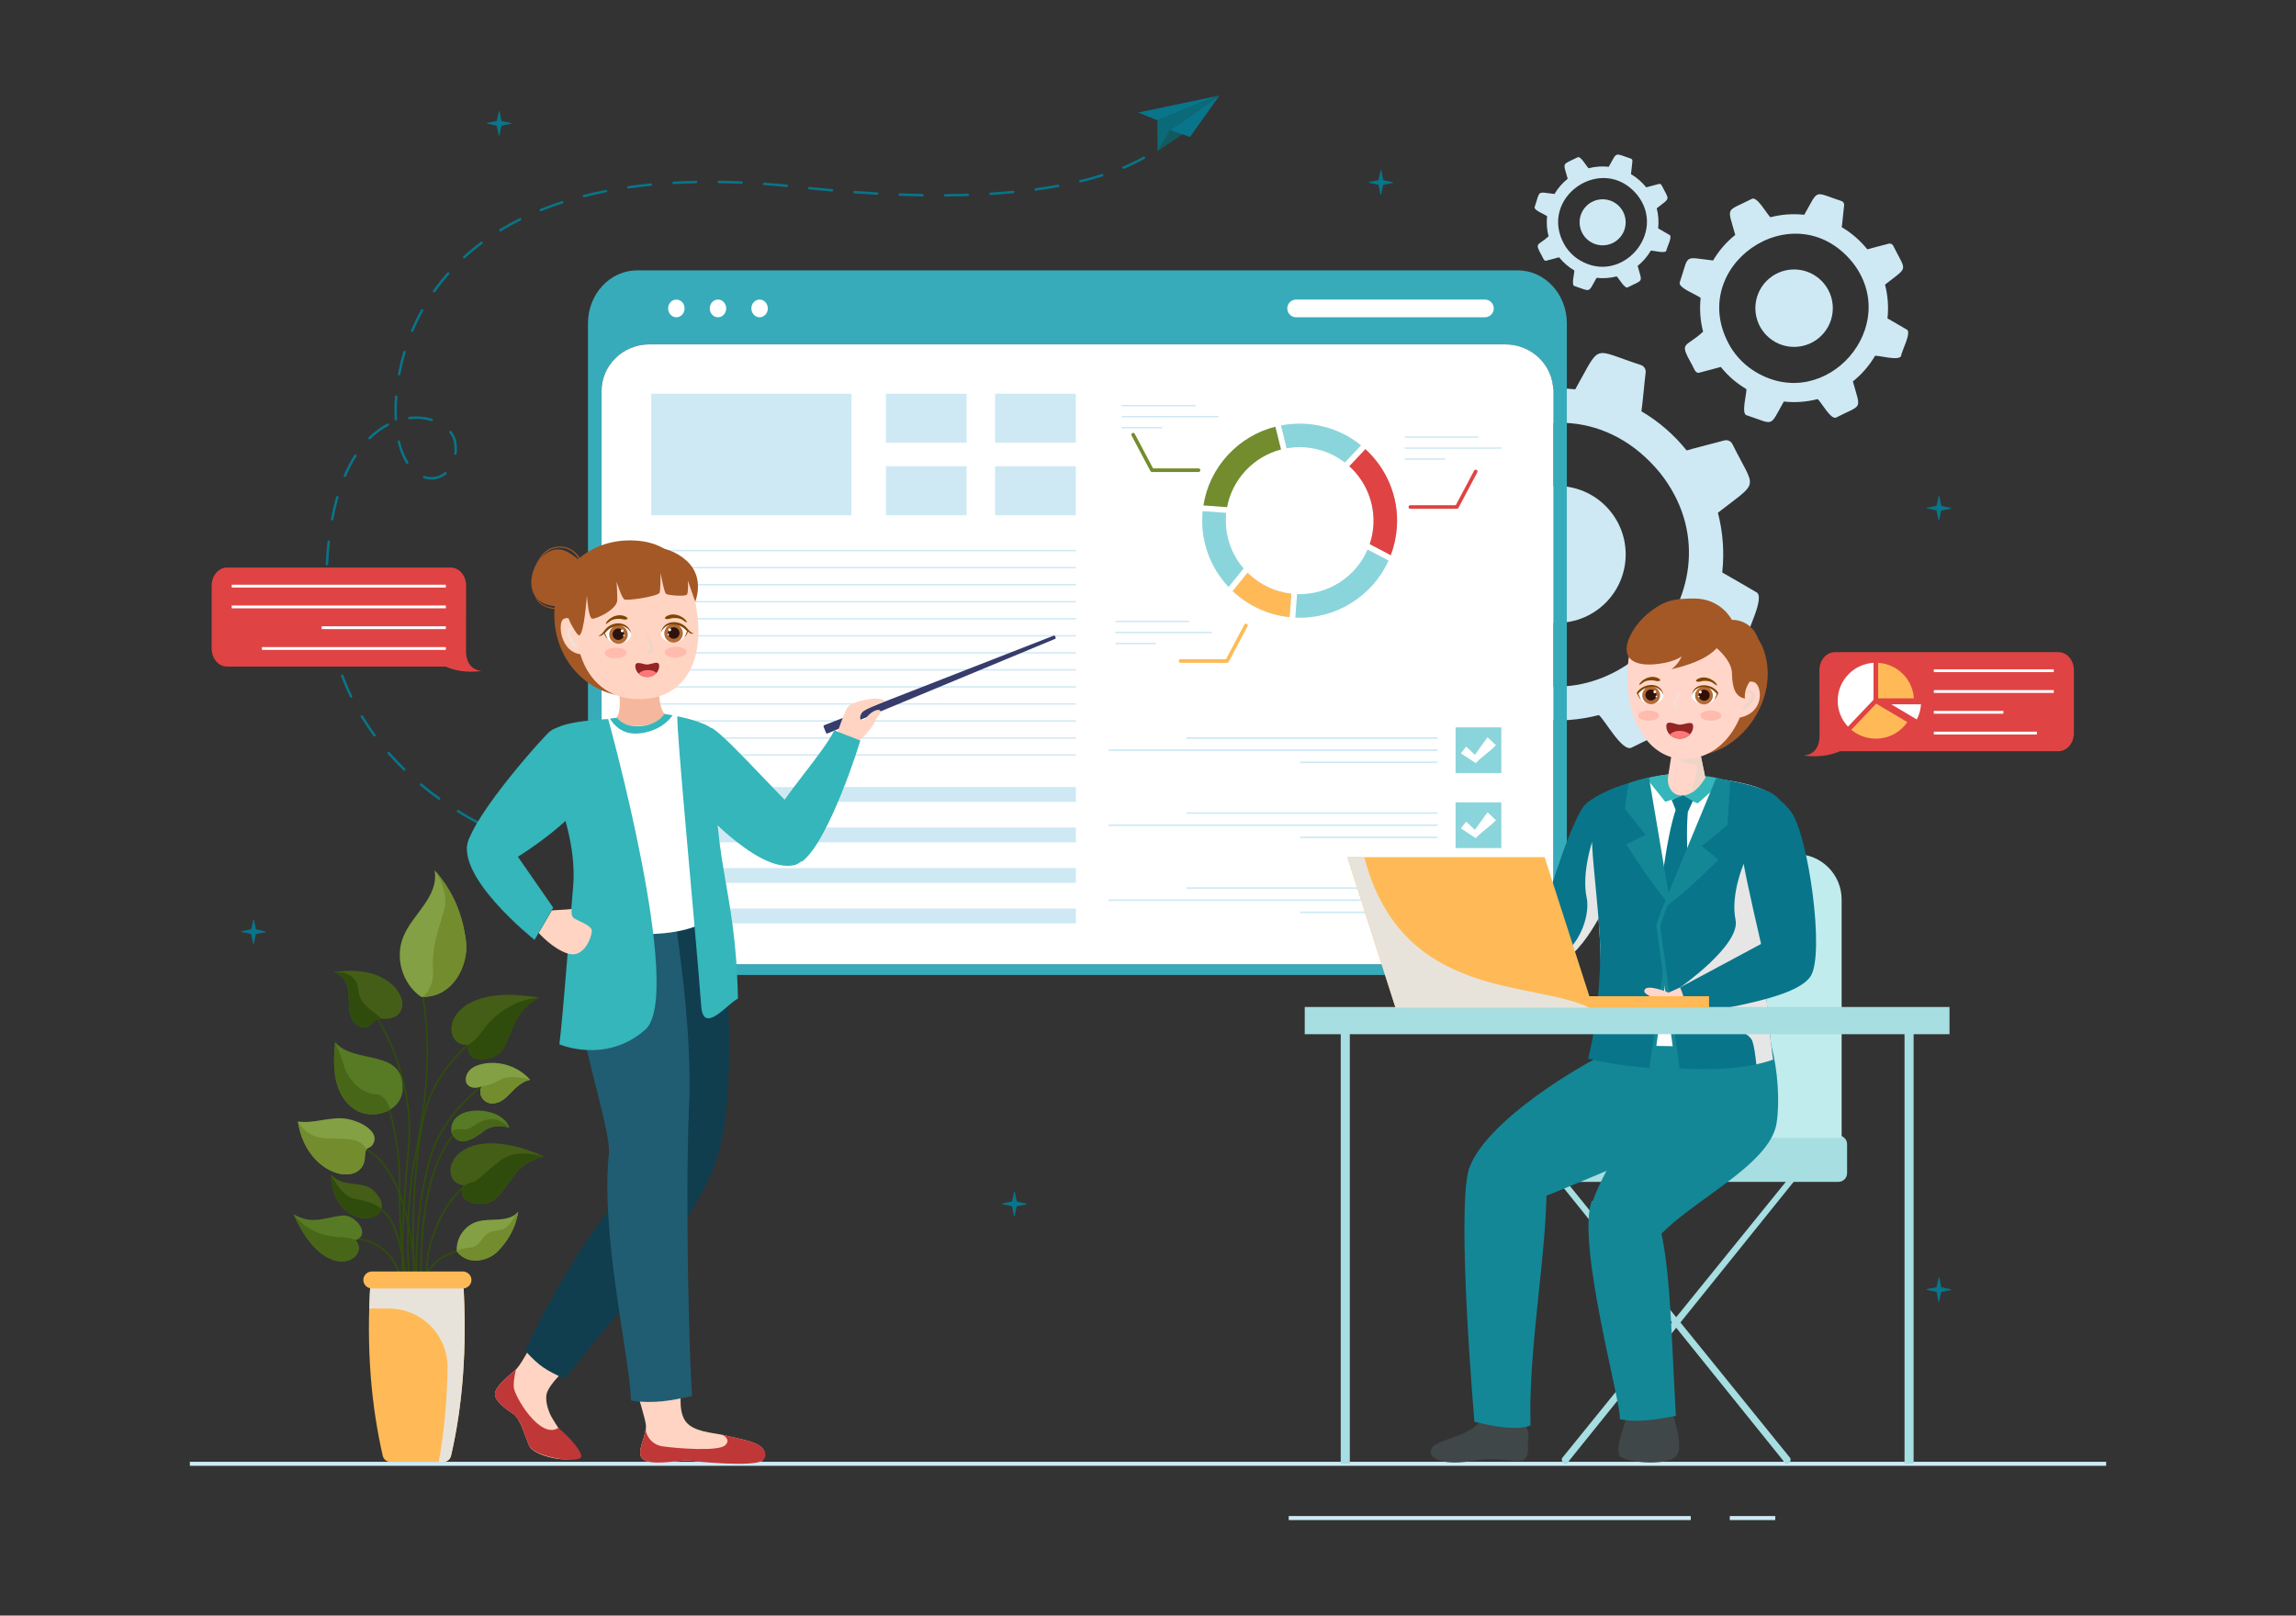 <?xml version="1.0" encoding="utf-8"?>
<svg xmlns="http://www.w3.org/2000/svg" enable-background="new 0 0 1364 960" id="Layer_1" version="1.1" viewBox="0 0 1364 960" x="0" y="0">
  <rect x="0" y="0" width="1364" height="960" fill="#333333" stroke="none"/>
  <path d="M302.24,497.76c-0.1,0.01-0.19,0-0.29-0.04c-0.1-0.03-2.4-0.82-6.35-2.53c-0.37-0.16-0.54-0.59-0.38-0.95&#xD;&#xA;					c0.16-0.37,0.59-0.54,0.95-0.38c3.89,1.68,6.22,2.48,6.24,2.49c0.38,0.13,0.58,0.54,0.45,0.92&#xD;&#xA;					C302.78,497.55,302.52,497.74,302.24,497.76z" fill="#08758a"/>
  <path d="M283.8,489.42c-0.13,0.01-0.27-0.02-0.39-0.08c-3.96-2.08-7.91-4.35-11.75-6.72&#xD;&#xA;					c-0.34-0.21-0.45-0.66-0.24-1c0.21-0.34,0.66-0.45,1-0.24c3.81,2.36,7.74,4.6,11.66,6.67c0.36,0.19,0.49,0.63,0.3,0.98&#xD;&#xA;					C284.27,489.26,284.05,489.4,283.8,489.42z M260.88,475.23c-0.17,0.01-0.33-0.03-0.48-0.13c-3.68-2.64-7.27-5.43-10.7-8.29&#xD;&#xA;					c-0.31-0.26-0.35-0.71-0.09-1.02c0.26-0.31,0.72-0.35,1.02-0.09c3.4,2.84,6.97,5.6,10.62,8.22c0.33,0.23,0.4,0.69,0.17,1.01&#xD;&#xA;					C261.29,475.11,261.09,475.22,260.88,475.23z M240.21,457.95c-0.2,0.02-0.41-0.05-0.56-0.2c-3.25-3.16-6.38-6.47-9.31-9.82&#xD;&#xA;					c-0.26-0.3-0.23-0.76,0.07-1.03c0.3-0.26,0.76-0.23,1.03,0.07c2.91,3.32,6.01,6.6,9.23,9.74c0.29,0.28,0.29,0.74,0.01,1.03&#xD;&#xA;					C240.55,457.87,240.39,457.94,240.21,457.95z M222.52,437.66c-0.24,0.02-0.49-0.08-0.64-0.29c-2.67-3.65-5.2-7.44-7.51-11.26&#xD;&#xA;					c-0.21-0.34-0.1-0.79,0.25-1c0.34-0.21,0.79-0.1,1,0.25c2.28,3.79,4.79,7.54,7.44,11.15c0.24,0.32,0.17,0.78-0.16,1.02&#xD;&#xA;					C222.78,437.61,222.65,437.65,222.52,437.66z M208.62,414.61c-0.29,0.02-0.58-0.13-0.71-0.41c-1.96-4.05-3.74-8.23-5.32-12.45&#xD;&#xA;					c-0.14-0.38,0.05-0.79,0.43-0.93c0.38-0.14,0.79,0.05,0.93,0.43c1.56,4.17,3.33,8.32,5.26,12.32c0.17,0.36,0.02,0.8-0.34,0.97&#xD;&#xA;					C208.8,414.58,208.71,414.6,208.62,414.61z M199.22,389.4c-0.34,0.03-0.66-0.19-0.75-0.54c-1.17-4.31-2.15-8.75-2.93-13.21&#xD;&#xA;					c-0.07-0.4,0.19-0.77,0.59-0.84c0.4-0.07,0.77,0.2,0.84,0.59c0.77,4.41,1.75,8.81,2.9,13.08c0.11,0.39-0.12,0.79-0.51,0.89&#xD;&#xA;					C199.31,389.39,199.27,389.4,199.22,389.4z M194.55,362.91c-0.4,0.03-0.74-0.26-0.78-0.66c-0.06-0.66-0.11-1.33-0.16-1.99&#xD;&#xA;					c-0.29-3.78-0.45-7.66-0.47-11.52c0-0.4,0.34-0.73,0.72-0.73c0.4,0,0.73,0.32,0.73,0.72c0.03,3.83,0.19,7.68,0.47,11.43&#xD;&#xA;					c0.05,0.66,0.1,1.32,0.16,1.97C195.25,362.52,194.96,362.87,194.55,362.91C194.56,362.91,194.55,362.91,194.55,362.91z&#xD;&#xA;					 M194.26,335.98c-0.03,0-0.06,0-0.09,0c-0.4-0.02-0.71-0.36-0.69-0.76c0.24-4.63,0.62-9.17,1.1-13.47&#xD;&#xA;					c0.04-0.4,0.4-0.68,0.8-0.64c0.4,0.05,0.69,0.4,0.64,0.8c-0.48,4.27-0.85,8.77-1.09,13.38&#xD;&#xA;					C194.91,335.67,194.62,335.96,194.26,335.98z M197.35,309.24c-0.06,0-0.13,0-0.19-0.01c-0.39-0.07-0.65-0.45-0.58-0.85&#xD;&#xA;					c0.87-4.6,1.92-9.03,3.11-13.17c0.11-0.39,0.52-0.61,0.9-0.5c0.39,0.11,0.61,0.51,0.5,0.9c-1.18,4.09-2.22,8.48-3.08,13.04&#xD;&#xA;					C197.94,308.98,197.67,309.22,197.35,309.24z M257.37,284.92c-1.88,0.14-3.77-0.1-5.61-0.72c-0.38-0.13-0.59-0.54-0.46-0.92&#xD;&#xA;					c0.13-0.38,0.54-0.58,0.92-0.46c4.16,1.4,8.62,0.59,11.99-2.17c0.31-0.25,0.77-0.21,1.02,0.1c0.25,0.31,0.21,0.77-0.1,1.02&#xD;&#xA;					C262.88,283.62,260.19,284.71,257.37,284.92z M204.93,283.45c-0.11,0.01-0.23-0.01-0.34-0.06c-0.37-0.16-0.54-0.58-0.38-0.95&#xD;&#xA;					c1.87-4.36,3.99-8.4,6.31-12.02c0.22-0.34,0.67-0.44,1-0.22c0.34,0.22,0.44,0.67,0.22,1c-2.27,3.55-4.36,7.52-6.19,11.8&#xD;&#xA;					C205.43,283.27,205.19,283.43,204.93,283.45z M241.99,275.67c-0.26,0.02-0.52-0.1-0.67-0.34c-2.19-3.46-3.9-7.72-5.08-12.67&#xD;&#xA;					c-0.09-0.39,0.15-0.78,0.54-0.88c0.39-0.09,0.78,0.15,0.87,0.54c1.14,4.79,2.79,8.9,4.9,12.23c0.21,0.34,0.11,0.79-0.22,1&#xD;&#xA;					C242.22,275.63,242.1,275.66,241.99,275.67z M270.65,270.22c-0.04,0-0.09,0-0.14,0c-0.4-0.04-0.69-0.4-0.64-0.8&#xD;&#xA;					c0.16-1.42,0.18-2.92,0.06-4.45c-0.04-0.57-0.11-1.15-0.19-1.74c-0.3-2.12-1.2-4.16-2.69-6.05c-0.25-0.32-0.19-0.77,0.12-1.02&#xD;&#xA;					c0.31-0.25,0.77-0.19,1.02,0.12c1.65,2.1,2.66,4.37,2.99,6.75c0.09,0.62,0.15,1.23,0.2,1.83c0.12,1.62,0.1,3.2-0.07,4.72&#xD;&#xA;					C271.28,269.93,271,270.19,270.65,270.22z M219.6,261.07c-0.21,0.02-0.42-0.06-0.57-0.22c-0.28-0.29-0.28-0.75,0.01-1.03&#xD;&#xA;					c3.4-3.33,7.09-6.04,10.99-8.07c0.36-0.18,0.8-0.05,0.98,0.31c0.19,0.36,0.05,0.79-0.31,0.98c-3.77,1.96-7.35,4.59-10.64,7.82&#xD;&#xA;					C219.93,260.99,219.76,261.05,219.6,261.07z M256.53,250.25c-0.09,0.01-0.18,0-0.27-0.03c-4.03-1.25-8.52-1.64-13.03-1.1&#xD;&#xA;					c-0.35,0.05-0.76-0.24-0.81-0.63c-0.05-0.4,0.24-0.76,0.63-0.81c0.51-0.06,1.01-0.11,1.52-0.15c4.16-0.32,8.35,0.14,12.11,1.31&#xD;&#xA;					c0.38,0.12,0.6,0.53,0.48,0.91C257.08,250.03,256.82,250.23,256.53,250.25z M235.21,249.89c-0.01,0-0.01,0-0.02,0&#xD;&#xA;					c-0.4,0.02-0.74-0.29-0.76-0.69l-0.03-0.64c-0.17-4.16-0.09-8.51,0.25-12.94c0.03-0.4,0.39-0.7,0.78-0.67&#xD;&#xA;					c0.4,0.03,0.7,0.38,0.67,0.78c-0.33,4.37-0.42,8.66-0.25,12.74l0.03,0.65C235.9,249.52,235.6,249.86,235.21,249.89z&#xD;&#xA;					 M237.2,223.04c-0.06,0-0.13,0-0.19-0.01c-0.39-0.07-0.65-0.45-0.58-0.85c0.83-4.42,1.9-8.85,3.2-13.17&#xD;&#xA;					c0.12-0.38,0.52-0.6,0.9-0.49c0.38,0.11,0.6,0.52,0.49,0.9c-1.28,4.27-2.34,8.65-3.16,13.02&#xD;&#xA;					C237.79,222.78,237.52,223.02,237.2,223.04z M244.93,197.26c-0.11,0.01-0.23-0.01-0.34-0.05c-0.37-0.16-0.54-0.58-0.39-0.95&#xD;&#xA;					c1.75-4.16,3.74-8.26,5.92-12.19c0.2-0.35,0.64-0.48,0.99-0.28c0.35,0.19,0.48,0.64,0.28,0.99c-2.15,3.88-4.12,7.94-5.85,12.05&#xD;&#xA;					C245.43,197.08,245.19,197.24,244.93,197.26z M257.97,173.74c-0.16,0.01-0.33-0.03-0.47-0.13c-0.33-0.23-0.4-0.69-0.17-1.01&#xD;&#xA;					c2.59-3.66,5.42-7.24,8.41-10.61c0.27-0.3,0.72-0.33,1.03-0.06c0.3,0.27,0.33,0.73,0.06,1.03c-2.95,3.34-5.75,6.87-8.31,10.49&#xD;&#xA;					C258.38,173.62,258.18,173.73,257.97,173.74z M275.78,153.6c-0.22,0.02-0.44-0.06-0.59-0.23c-0.27-0.3-0.25-0.76,0.05-1.03&#xD;&#xA;					c3.28-3,6.79-5.9,10.43-8.62c0.32-0.24,0.78-0.17,1.02,0.15c0.24,0.32,0.17,0.78-0.15,1.02c-3.6,2.68-7.07,5.55-10.32,8.52&#xD;&#xA;					C276.09,153.52,275.93,153.59,275.78,153.6z M594.18,115.49c-1.86,0.14-3.75,0.27-5.67,0.39c-0.4,0.02-0.74-0.28-0.77-0.68&#xD;&#xA;					c-0.02-0.4,0.28-0.74,0.67-0.77c0,0,0.01,0,0.01,0c1.95-0.12,3.84-0.25,5.76-0.4c2.59-0.2,5.16-0.42,7.65-0.65&#xD;&#xA;					c0.39-0.03,0.75,0.25,0.79,0.65c0.04,0.4-0.25,0.75-0.65,0.79c-2.5,0.24-5.08,0.46-7.68,0.66&#xD;&#xA;					C594.25,115.49,594.22,115.49,594.18,115.49z M575.06,116.52c-0.01,0-0.02,0-0.03,0c-4.39,0.14-8.93,0.23-13.49,0.27&#xD;&#xA;					c-0.4,0-0.73-0.32-0.73-0.72c0-0.4,0.33-0.74,0.72-0.73c4.55-0.03,9.08-0.12,13.45-0.27c0.4-0.01,0.74,0.3,0.75,0.7&#xD;&#xA;					C575.75,116.16,575.45,116.49,575.06,116.52z M297.31,137.51c-0.26,0.02-0.53-0.11-0.68-0.35c-0.21-0.34-0.1-0.79,0.24-1&#xD;&#xA;					c3.77-2.3,7.76-4.49,11.84-6.52c0.36-0.18,0.8-0.03,0.97,0.33c0.18,0.36,0.03,0.8-0.33,0.97c-4.05,2.01-8,4.18-11.73,6.46&#xD;&#xA;					C297.53,137.47,297.42,137.5,297.31,137.51z M615.34,113.29c-0.38,0.03-0.72-0.24-0.77-0.63c-0.05-0.4,0.23-0.76,0.62-0.82&#xD;&#xA;					c4.55-0.61,9.02-1.32,13.28-2.09c0.4-0.06,0.77,0.19,0.84,0.59c0.07,0.39-0.19,0.77-0.58,0.84c-4.28,0.78-8.77,1.48-13.34,2.1&#xD;&#xA;					C615.37,113.29,615.35,113.29,615.34,113.29z M548.11,116.72c-0.02,0-0.04,0-0.07,0c-4.39-0.07-8.93-0.19-13.49-0.35&#xD;&#xA;					c-0.4-0.01-0.71-0.35-0.7-0.75c0.01-0.4,0.36-0.72,0.75-0.7c4.55,0.17,9.08,0.28,13.46,0.35c0.4,0.01,0.72,0.34,0.72,0.74&#xD;&#xA;					C548.78,116.39,548.48,116.69,548.11,116.72z M641.84,108.44c-0.35,0.03-0.68-0.2-0.76-0.56c-0.09-0.39,0.15-0.78,0.54-0.88&#xD;&#xA;					c4.5-1.08,8.86-2.27,12.94-3.55c0.38-0.12,0.79,0.09,0.91,0.48c0.12,0.38-0.09,0.79-0.48,0.91c-4.12,1.29-8.51,2.49-13.04,3.58&#xD;&#xA;					C641.91,108.43,641.87,108.44,641.84,108.44z M521.18,115.75c-0.03,0-0.06,0-0.1,0c-4.4-0.24-8.93-0.53-13.46-0.86&#xD;&#xA;					c-0.4-0.03-0.7-0.38-0.67-0.78c0.03-0.4,0.38-0.7,0.78-0.67c4.53,0.33,9.05,0.62,13.44,0.86c0.4,0.02,0.71,0.36,0.69,0.77&#xD;&#xA;					C521.83,115.43,521.54,115.72,521.18,115.75z M494.3,113.81c-0.04,0-0.08,0-0.12,0c-4.38-0.38-8.9-0.82-13.43-1.28&#xD;&#xA;					c-0.4-0.04-0.69-0.4-0.65-0.8c0.04-0.4,0.4-0.69,0.8-0.65c4.52,0.46,9.03,0.89,13.41,1.28c0.4,0.04,0.7,0.39,0.66,0.79&#xD;&#xA;					C494.93,113.51,494.65,113.79,494.3,113.81z M667.5,100.32c-0.3,0.02-0.6-0.15-0.73-0.45c-0.15-0.37,0.02-0.8,0.39-0.95&#xD;&#xA;					c4.37-1.81,8.42-3.76,12.04-5.82c0.35-0.2,0.79-0.08,0.99,0.27c0.2,0.35,0.08,0.79-0.27,0.99c-3.68,2.08-7.78,4.07-12.2,5.9&#xD;&#xA;					C667.65,100.29,667.58,100.31,667.5,100.32z M321.38,125.52c-0.31,0.02-0.61-0.15-0.73-0.45c-0.15-0.37,0.03-0.8,0.4-0.94&#xD;&#xA;					c4.09-1.64,8.36-3.19,12.7-4.59c0.37-0.12,0.79,0.09,0.91,0.47c0.12,0.38-0.09,0.79-0.47,0.91c-4.31,1.39-8.55,2.93-12.61,4.56&#xD;&#xA;					C321.53,125.5,321.45,125.52,321.38,125.52z M467.48,111.13c-0.04,0-0.08,0-0.13,0c-4.51-0.44-9.02-0.82-13.41-1.13&#xD;&#xA;					c-0.4-0.03-0.7-0.38-0.67-0.78c0.03-0.4,0.37-0.7,0.78-0.67c4.4,0.31,8.92,0.7,13.45,1.14c0.4,0.04,0.69,0.39,0.65,0.79&#xD;&#xA;					C468.11,110.83,467.82,111.11,467.48,111.13z M346.97,117.22c-0.35,0.03-0.67-0.2-0.76-0.54c-0.1-0.39,0.13-0.78,0.52-0.88&#xD;&#xA;					c4.26-1.09,8.69-2.08,13.17-2.96c0.39-0.08,0.78,0.18,0.85,0.57c0.08,0.39-0.18,0.78-0.57,0.85c-4.45,0.87-8.86,1.86-13.09,2.94&#xD;&#xA;					C347.05,117.21,347.01,117.22,346.97,117.22z M440.59,109.22c-0.03,0-0.06,0-0.09,0c-4.52-0.2-9.05-0.33-13.45-0.39&#xD;&#xA;					c-0.4-0.01-0.72-0.34-0.72-0.74s0.34-0.72,0.74-0.72c4.41,0.06,8.95,0.19,13.49,0.39c0.4,0.02,0.71,0.36,0.69,0.76&#xD;&#xA;					C441.25,108.9,440.96,109.19,440.59,109.22z M373.37,112.03c-0.38,0.03-0.72-0.24-0.77-0.62c-0.06-0.4,0.22-0.77,0.61-0.82&#xD;&#xA;					c4.36-0.63,8.87-1.17,13.4-1.61c0.01,0,0.01,0,0.02,0c0.39-0.03,0.74,0.26,0.78,0.65c0.04,0.4-0.25,0.75-0.65,0.79&#xD;&#xA;					c-4.51,0.44-9,0.98-13.34,1.6C373.41,112.02,373.39,112.02,373.37,112.03z M413.65,108.87c-0.01,0-0.03,0-0.04,0&#xD;&#xA;					c-4.54,0.09-9.06,0.26-13.44,0.51c-0.4,0.02-0.74-0.28-0.77-0.68s0.32-0.75,0.68-0.77c4.4-0.25,8.94-0.42,13.49-0.51&#xD;&#xA;					c0.4-0.01,0.73,0.31,0.74,0.71C414.33,108.52,414.03,108.84,413.65,108.87z" fill="#08758a"/>
  <path d="M691.01,86.52c-0.22,0.02-0.44-0.07-0.6-0.24c-0.27-0.3-0.24-0.76,0.06-1.03c3.24-2.87,4.45-4.78,4.46-4.8&#xD;&#xA;					c0.21-0.34,0.66-0.45,1-0.23c0.34,0.21,0.45,0.66,0.23,1c-0.05,0.08-1.31,2.09-4.73,5.12&#xD;&#xA;					C691.32,86.45,691.17,86.51,691.01,86.52z" fill="#08758a"/>
  <polygon fill="#115a60" points="687.67 89.8 706.08 77.4 693.68 72.22"/>
  <polygon fill="#08758a" points="706.95 81.38 724.45 56.79 695.06 77.26"/>
  <polygon fill="#08758a" points="724.45 56.75 676.14 66.86 687.68 71.47"/>
  <polygon fill="#0b6a77" points="724.45 56.79 695.06 77.39 687.67 89.8 687.58 71.33"/>
  <path d="M1043.18,351.78c-2.75-1.56-16.98-9.97-20.04-11.61c1.32-11.85,0.43-23.93-2.57-35.47&#xD;&#xA;			c25.12-19.72,22.49-12.87,8.61-40.83c-0.84-1.73-2.93-2.67-4.79-2.16c-0.75,0.27-21.62,5.6-22.39,5.96&#xD;&#xA;			c-7.36-9.18-16.41-17.12-26.88-23.27c0.48-2.37,2.12-20.3,2.53-23.1c0.21-1.95-0.98-3.79-2.84-4.4&#xD;&#xA;			c-29.66-9.65-23.31-13.29-39,14.46c-12.08-1.33-24.08-0.39-35.47,2.57c-3.34-2.36-14.11-22.64-19.66-19.25&#xD;&#xA;			c-27.82,14.16-25.87,7.09-17.36,37.81c-9.18,7.36-17.12,16.41-23.27,26.88c-32.02-3.72-24.77-7.06-34.94,22.78&#xD;&#xA;			c-2.57,5.76,18.3,13.29,21.9,16.52c-1.33,12.08-0.39,24.08,2.57,35.47c-19.37,17.77-25.62,9.54-11.35,35.36&#xD;&#xA;			c1.58,2.66,3.19,9.04,7.53,7.62c0.75-0.32,21.61-5.57,22.39-5.96c0.23,0.29,0.46,0.57,0.69,0.86&#xD;&#xA;			c7.32,8.93,16.23,16.57,26.19,22.41c0.46,4.45-5.81,26.24,0.3,27.51c29.67,9.65,23.32,13.29,39.01-14.46&#xD;&#xA;			c12.08,1.34,24.08,0.39,35.47-2.57c3.35,2.35,14.11,22.64,19.66,19.25c27.82-14.15,25.87-7.1,17.35-37.82&#xD;&#xA;			c9.18-7.36,17.12-16.41,23.27-26.88c4.04-0.68,25.98,6.01,27.51-0.3C1037.55,375.48,1049.2,354.12,1043.18,351.78z M885.21,396.71&#xD;&#xA;			c-10.94-6.44-20.23-15.62-26.84-26.45c0,0,0-0.01,0-0.01c-49.24-83.88,66.27-164.36,127.92-89.14c0,0,0,0,0,0.01&#xD;&#xA;			C1039.24,348.12,958.79,440.29,885.21,396.71z" fill="#cee9f4"/>
  <circle cx="925.11" cy="329.44" fill="#cee9f4" r="40.67"/>
  <path d="M1132.64,195.76c-1.56-0.88-9.61-5.64-11.34-6.57c0.75-6.7,0.24-13.54-1.45-20.07&#xD;&#xA;			c14.21-11.16,12.72-7.28,4.87-23.1c-0.48-0.98-1.66-1.51-2.71-1.22c-0.42,0.15-12.23,3.17-12.67,3.37&#xD;&#xA;			c-4.16-5.2-9.28-9.68-15.21-13.17c0.27-1.34,1.2-11.49,1.43-13.07c0.12-1.11-0.55-2.14-1.61-2.49&#xD;&#xA;			c-16.78-5.46-13.19-7.52-22.07,8.18c-6.84-0.75-13.62-0.22-20.07,1.46c-1.89-1.33-7.98-12.81-11.12-10.89&#xD;&#xA;			c-15.74,8.01-14.64,4.01-9.82,21.39c-5.2,4.16-9.68,9.28-13.17,15.21c-18.12-2.1-14.02-4-19.77,12.89&#xD;&#xA;			c-1.45,3.26,10.35,7.52,12.39,9.35c-0.75,6.84-0.22,13.62,1.46,20.07c-10.96,10.05-14.5,5.4-6.42,20.01&#xD;&#xA;			c0.89,1.5,1.8,5.12,4.26,4.31c0.43-0.18,12.23-3.15,12.67-3.37c0.13,0.16,0.26,0.32,0.39,0.49c4.14,5.05,9.18,9.37,14.82,12.68&#xD;&#xA;			c0.26,2.52-3.29,14.84,0.17,15.56c16.78,5.46,13.19,7.52,22.07-8.18c6.83,0.76,13.62,0.22,20.07-1.45&#xD;&#xA;			c1.9,1.33,7.98,12.81,11.12,10.89c15.74-8.01,14.64-4.02,9.82-21.39c5.2-4.16,9.68-9.28,13.17-15.21&#xD;&#xA;			c2.28-0.38,14.7,3.4,15.56-0.17C1129.45,209.16,1136.04,197.08,1132.64,195.76z M1043.26,221.18&#xD;&#xA;			c-6.19-3.64-11.44-8.84-15.18-14.96c0,0,0,0,0-0.01c-27.86-47.45,37.49-92.99,72.37-50.43c0,0,0,0,0,0&#xD;&#xA;			C1130.41,193.69,1084.89,245.83,1043.26,221.18z" fill="#cee9f4"/>
  <circle cx="1065.83" cy="183.12" fill="#cee9f4" r="23.01"/>
  <path d="M991.82,139.62c-0.93-0.52-5.71-3.35-6.74-3.91c0.44-3.99,0.14-8.05-0.86-11.93&#xD;&#xA;			c8.45-6.64,7.57-4.33,2.9-13.74c-0.28-0.58-0.99-0.9-1.61-0.73c-0.25,0.09-7.27,1.89-7.53,2.01c-2.48-3.09-5.52-5.76-9.05-7.83&#xD;&#xA;			c0.16-0.8,0.71-6.83,0.85-7.77c0.07-0.66-0.33-1.27-0.95-1.48c-9.98-3.25-7.84-4.47-13.12,4.87c-4.07-0.45-8.1-0.13-11.93,0.87&#xD;&#xA;			c-1.13-0.79-4.75-7.62-6.62-6.48c-9.36,4.76-8.7,2.39-5.84,12.72c-3.09,2.48-5.76,5.52-7.83,9.05&#xD;&#xA;			c-10.78-1.25-8.34-2.38-11.76,7.67c-0.86,1.94,6.16,4.47,7.37,5.56c-0.45,4.07-0.13,8.1,0.87,11.93&#xD;&#xA;			c-6.52,5.98-8.62,3.21-3.82,11.9c0.53,0.89,1.07,3.04,2.54,2.56c0.25-0.11,7.27-1.87,7.53-2.01c0.08,0.1,0.15,0.19,0.23,0.29&#xD;&#xA;			c2.46,3.01,5.46,5.58,8.81,7.54c0.16,1.5-1.95,8.83,0.1,9.26c9.98,3.25,7.85,4.47,13.13-4.87c4.06,0.45,8.1,0.13,11.93-0.86&#xD;&#xA;			c1.13,0.79,4.75,7.62,6.62,6.48c9.36-4.76,8.71-2.39,5.84-12.72c3.09-2.48,5.76-5.52,7.83-9.05c1.36-0.23,8.74,2.02,9.26-0.1&#xD;&#xA;			C989.93,147.59,993.85,140.41,991.82,139.62z M938.67,154.74c-3.68-2.17-6.81-5.26-9.03-8.9c0,0,0,0,0,0&#xD;&#xA;			c-16.57-28.22,22.3-55.3,43.04-29.99c0,0,0,0,0,0C990.5,138.39,963.43,169.4,938.67,154.74z" fill="#cee9f4"/>
  <circle cx="952.09" cy="132.1" fill="#cee9f4" r="13.68"/>
  <path d="M901.58,160.65H378.55c-16.16,0-29.25,14.1-29.25,31.49v355.65c0,17.4,13.09,31.55,29.25,31.55h523.03&#xD;&#xA;			c16.16,0,29.25-14.15,29.25-31.55V192.14C930.83,174.74,917.74,160.65,901.58,160.65z M922.75,545.25&#xD;&#xA;			c0,15.34-12.74,27.72-28.49,27.72H385.8c-15.69,0-28.43-12.38-28.43-27.72V232.42c0-15.33,12.74-27.78,28.43-27.78h508.46&#xD;&#xA;			c15.75,0,28.49,12.44,28.49,27.78V545.25z" fill="#38abba"/>
  <path d="M922.75,232.42v312.83c0,15.34-12.74,27.72-28.49,27.72H385.8c-15.69,0-28.43-12.38-28.43-27.72V232.42&#xD;&#xA;			c0-15.33,12.74-27.78,28.43-27.78h508.46C910.01,204.65,922.75,217.09,922.75,232.42z" fill="#fff"/>
  <path d="M456.14,183.27c0-2.9-2.18-5.26-4.88-5.26c-2.7,0-4.88,2.35-4.88,5.26c0,2.9,2.18,5.26,4.88,5.26&#xD;&#xA;			C453.96,188.52,456.14,186.17,456.14,183.27z" fill="#fff"/>
  <path d="M431.42,183.27c0-2.9-2.18-5.26-4.88-5.26c-2.7,0-4.88,2.35-4.88,5.26c0,2.9,2.18,5.26,4.88,5.26&#xD;&#xA;			C429.23,188.52,431.42,186.17,431.42,183.27z" fill="#fff"/>
  <path d="M406.69,183.27c0-2.9-2.18-5.26-4.88-5.26c-2.69,0-4.88,2.35-4.88,5.26c0,2.9,2.18,5.26,4.88,5.26&#xD;&#xA;			C404.51,188.52,406.69,186.17,406.69,183.27z" fill="#fff"/>
  <path d="M770,188.52h112.15c2.9,0,5.26-2.35,5.26-5.26l0,0c0-2.9-2.35-5.26-5.26-5.26H770&#xD;&#xA;			c-2.9,0-5.26,2.35-5.26,5.26l0,0C764.74,186.17,767.09,188.52,770,188.52z" fill="#fff"/>
  <path d="M767.12,352.81l-1.03,13.88c-12.66-1.32-24.53-6.76-33.76-15.47l8.83-10.85&#xD;&#xA;				C748.18,347.33,757.28,351.7,767.12,352.81z" fill="#baddde"/>
  <path d="M767.12,352.81l-1.03,13.88c-12.66-1.32-24.53-6.76-33.76-15.47l8.83-10.85&#xD;&#xA;				C748.18,347.33,757.28,351.7,767.12,352.81z" fill="#ffba57"/>
  <path d="M738.76,337.8l-8.9,10.94c-11.05-11.74-16.68-27.53-15.48-43.65c0.04-0.49,0.07-0.94,0.12-1.34l13.94,1.04&#xD;&#xA;				c-0.05,0.44-0.09,0.89-0.12,1.34C727.46,317.62,731.25,329.08,738.76,337.8z" fill="#d1eced"/>
  <path d="M738.76,337.8l-8.9,10.94c-11.05-11.74-16.68-27.53-15.48-43.65c0.04-0.49,0.07-0.94,0.12-1.34l13.94,1.04&#xD;&#xA;				c-0.05,0.44-0.09,0.89-0.12,1.34C727.46,317.62,731.25,329.08,738.76,337.8z" fill="#8ad5db"/>
  <path d="M760.99,267.08c-16.36,4.26-28.96,17.72-32.04,34.26l-13.99-1.04c1.76-11.2,6.74-21.49,14.47-29.87&#xD;&#xA;				c7.64-8.28,17.37-14.08,28.22-16.86L760.99,267.08z" fill="#baddde"/>
  <path d="M760.99,267.08c-16.36,4.26-28.96,17.72-32.04,34.26l-13.99-1.04c1.76-11.2,6.74-21.49,14.47-29.87&#xD;&#xA;				c7.64-8.28,17.37-14.08,28.22-16.86L760.99,267.08z" fill="#738c2d"/>
  <path d="M829.82,313.68c-0.42,5.59-1.63,11.03-3.6,16.21l-12.5-6.57c1.16-3.44,1.88-7.02,2.15-10.68&#xD;&#xA;				c1-13.41-4.31-26.58-14.27-35.6l9.56-10.14c6.11,5.58,11.02,12.49,14.25,20.08C829.02,295.45,830.5,304.44,829.82,313.68z" fill="#baddde"/>
  <path d="M829.82,313.68c-0.42,5.59-1.63,11.03-3.6,16.21l-12.5-6.57c1.16-3.44,1.88-7.02,2.15-10.68&#xD;&#xA;				c1-13.41-4.31-26.58-14.27-35.6l9.56-10.14c6.11,5.58,11.02,12.49,14.25,20.08C829.02,295.45,830.5,304.44,829.82,313.68z" fill="#e04343"/>
  <path d="M824.87,333.12c-4.71,10.4-12.34,19.09-22.15,25.18c-9.98,6.2-21.42,9.18-33.16,8.65l1.03-13.88&#xD;&#xA;				c18.01,0.62,34.8-10.01,41.87-26.47L824.87,333.12z" fill="#d1eced"/>
  <path d="M824.87,333.12c-4.71,10.4-12.34,19.09-22.15,25.18c-9.98,6.2-21.42,9.18-33.16,8.65l1.03-13.88&#xD;&#xA;				c18.01,0.62,34.8-10.01,41.87-26.47L824.87,333.12z" fill="#8ad5db"/>
  <path d="M808.52,264.63l-9.59,10.18c-6.81-5.26-14.93-8.36-23.59-9.01c-0.99-0.07-1.98-0.11-2.95-0.12&#xD;&#xA;				c-2.68-0.02-5.37,0.2-8.01,0.67l-3.34-13.53c4.73-0.91,9.58-1.23,14.45-0.94c0.29,0.02,0.59,0.04,0.88,0.06&#xD;&#xA;				C788.26,252.82,799.34,257.2,808.52,264.63z" fill="#d1eced"/>
  <path d="M808.52,264.63l-9.59,10.18c-6.81-5.26-14.93-8.36-23.59-9.01c-0.99-0.07-1.98-0.11-2.95-0.12&#xD;&#xA;				c-2.68-0.02-5.37,0.2-8.01,0.67l-3.34-13.53c4.73-0.91,9.58-1.23,14.45-0.94c0.29,0.02,0.59,0.04,0.88,0.06&#xD;&#xA;				C788.26,252.82,799.34,257.2,808.52,264.63z" fill="#8ad5db"/>
  <rect fill="#cee9f4" height=".94" transform="rotate(-180 779.431 438.574)" width="149.17" x="704.85" y="438.11"/>
  <rect fill="#cee9f4" height=".94" transform="rotate(-180 756.288 445.787)" width="195.45" x="658.56" y="445.32"/>
  <rect fill="#cee9f4" height=".94" transform="rotate(-180 813.205 453)" width="81.62" x="772.4" y="452.53"/>
  <rect fill="#cee9f4" height=".94" transform="rotate(-180 779.431 483.144)" width="149.17" x="704.85" y="482.68"/>
  <rect fill="#cee9f4" height=".94" transform="rotate(-180 756.288 490.356)" width="195.45" x="658.56" y="489.89"/>
  <rect fill="#cee9f4" height=".94" transform="rotate(-180 813.205 497.569)" width="81.62" x="772.4" y="497.1"/>
  <rect fill="#cee9f4" height=".94" transform="rotate(-180 779.431 527.713)" width="149.17" x="704.85" y="527.24"/>
  <rect fill="#cee9f4" height=".94" transform="rotate(-180 756.288 534.926)" width="195.45" x="658.56" y="534.46"/>
  <rect fill="#cee9f4" height=".94" transform="rotate(-180 813.205 542.138)" width="81.62" x="772.4" y="541.67"/>
  <rect fill="#cee9f4" height=".85" width="43.8" x="666.45" y="240.6"/>
  <rect fill="#cee9f4" height=".85" width="57.39" x="666.45" y="247.15"/>
  <rect fill="#cee9f4" height=".85" width="23.97" x="666.45" y="253.71"/>
  <rect fill="#cee9f4" height=".85" width="43.8" x="834.49" y="259.29"/>
  <rect fill="#cee9f4" height=".85" width="57.39" x="834.49" y="265.84"/>
  <rect fill="#cee9f4" height=".85" width="23.97" x="834.49" y="272.39"/>
  <rect fill="#cee9f4" height=".85" width="43.8" x="662.62" y="368.84"/>
  <rect fill="#cee9f4" height=".85" width="57.39" x="662.62" y="375.39"/>
  <rect fill="#cee9f4" height=".85" width="23.97" x="662.62" y="381.95"/>
  <path d="M712.03,280.47h-27.66c-0.4,0-0.76-0.22-0.95-0.57l-11.19-21.12c-0.28-0.52-0.08-1.17,0.45-1.45&#xD;&#xA;				c0.52-0.28,1.17-0.08,1.45,0.45l10.89,20.54h27.01c0.59,0,1.07,0.48,1.07,1.07C713.11,279.99,712.63,280.47,712.03,280.47z" fill="#738c2d"/>
  <path d="M865.5,302.33h-27.66c-0.59,0-1.07-0.48-1.07-1.07c0-0.59,0.48-1.07,1.07-1.07h27.01l10.89-20.54&#xD;&#xA;				c0.28-0.52,0.93-0.72,1.45-0.45c0.52,0.28,0.72,0.93,0.45,1.45l-11.19,21.12C866.26,302.11,865.9,302.33,865.5,302.33z" fill="#e04343"/>
  <path d="M728.97,393.86h-27.66c-0.59,0-1.07-0.48-1.07-1.07c0-0.59,0.48-1.07,1.07-1.07h27.01l10.89-20.54&#xD;&#xA;				c0.28-0.52,0.93-0.72,1.45-0.45c0.52,0.28,0.72,0.93,0.45,1.45l-11.19,21.12C729.73,393.64,729.37,393.86,728.97,393.86z" fill="#ffba57"/>
  <rect fill="#8ad5db" height="27.16" width="27.16" x="864.73" y="432.21"/>
  <rect fill="#8ad5db" height="27.16" width="27.16" x="864.73" y="476.78"/>
  <rect fill="#8ad5db" height="27.16" width="27.16" x="864.73" y="521.35"/>
  <path d="M883.69,438.11c-2.49,3.48-4.98,6.95-7.47,10.43c-1.73-1.63-3.46-3.25-5.2-4.88&#xD;&#xA;			c-1.04,1.33-2.09,2.66-3.13,3.98c2.94,1.94,5.88,3.89,8.81,5.83c3.75-4.03,8.25-6.67,12-10.7&#xD;&#xA;			C887.29,441.68,885.12,439.2,883.69,438.11z" fill="#fff"/>
  <path d="M883.69,482.68c-2.49,3.48-4.98,6.95-7.47,10.43c-1.73-1.63-3.46-3.25-5.2-4.88&#xD;&#xA;			c-1.04,1.33-2.09,2.66-3.13,3.98c2.94,1.94,5.88,3.89,8.81,5.83c3.75-4.03,8.25-6.67,12-10.7&#xD;&#xA;			C887.29,486.25,885.12,483.77,883.69,482.68z" fill="#fff"/>
  <path d="M883.69,527.25c-2.49,3.48-4.98,6.95-7.47,10.43c-1.73-1.63-3.46-3.25-5.2-4.88&#xD;&#xA;			c-1.04,1.33-2.09,2.66-3.13,3.98c2.94,1.94,5.88,3.89,8.81,5.83c3.75-4.03,8.25-6.67,12-10.7&#xD;&#xA;			C887.29,530.82,885.12,528.34,883.69,527.25z" fill="#fff"/>
  <rect fill="#cee9f4" height="72.23" width="118.94" x="386.91" y="233.97"/>
  <rect fill="#cee9f4" height="8.8" width="252.23" x="386.91" y="467.65"/>
  <rect fill="#cee9f4" height=".82" width="252.23" x="386.91" y="448.24"/>
  <rect fill="#cee9f4" height=".82" width="252.23" x="386.91" y="438.12"/>
  <rect fill="#cee9f4" height=".82" width="252.23" x="386.91" y="428"/>
  <rect fill="#cee9f4" height=".82" width="252.23" x="386.91" y="417.87"/>
  <rect fill="#cee9f4" height=".82" width="252.23" x="386.91" y="407.75"/>
  <rect fill="#cee9f4" height=".82" width="252.23" x="386.91" y="397.63"/>
  <rect fill="#cee9f4" height=".82" width="252.23" x="386.91" y="387.51"/>
  <rect fill="#cee9f4" height=".82" width="252.23" x="386.91" y="377.39"/>
  <rect fill="#cee9f4" height=".82" width="252.23" x="386.91" y="367.26"/>
  <rect fill="#cee9f4" height=".82" width="252.23" x="386.91" y="357.14"/>
  <rect fill="#cee9f4" height=".82" width="252.23" x="386.91" y="347.02"/>
  <rect fill="#cee9f4" height=".82" width="252.23" x="386.91" y="336.9"/>
  <rect fill="#cee9f4" height=".82" width="252.23" x="386.91" y="326.77"/>
  <rect fill="#cee9f4" height="8.8" width="252.23" x="386.91" y="491.73"/>
  <rect fill="#cee9f4" height="8.8" width="252.23" x="386.91" y="515.81"/>
  <rect fill="#cee9f4" height="8.8" width="252.23" x="386.91" y="539.89"/>
  <rect fill="#cee9f4" height="29.14" width="47.98" x="526.29" y="233.97"/>
  <rect fill="#cee9f4" height="29.14" width="47.98" x="591.15" y="233.97"/>
  <rect fill="#cee9f4" height="29.14" width="47.98" x="526.29" y="277.06"/>
  <rect fill="#cee9f4" height="29.14" width="47.98" x="591.15" y="277.06"/>
  <g>
    <path d="M244.68,790.81c-9.28-19.78-6.41-66.22-2.38-109.03c3.93-41.71-18.05-75.65-18.27-75.99l0.82-0.54&#xD;&#xA;					c0.22,0.34,22.39,34.56,18.43,76.62c-4.02,42.68-6.89,88.95,2.29,108.52L244.68,790.81z" fill="#304c0c"/>
    <path d="M250.96,788.56c-6.41-19.22-5.87-66.75,4.44-101.6c7.42-25.08,30.17-41.63,30.4-41.8l0.57,0.79&#xD;&#xA;					c-0.23,0.16-22.71,16.53-30.03,41.28c-10.26,34.68-10.81,81.93-4.45,101.02L250.96,788.56z" fill="#304c0c"/>
    <path d="M249.62,787.75c-6.41-19.22-6.99-95.46,3.32-130.3c7.42-25.08,30.17-41.63,30.4-41.8l0.57,0.79&#xD;&#xA;					c-0.23,0.16-22.71,16.53-30.03,41.28c-10.26,34.68-9.69,110.64-3.33,129.72L249.62,787.75z" fill="#304c0c"/>
    <path d="M246.66,796.05l-0.26-1.4c-0.03-0.15-0.71-3.94-1.55-10.37c-2.77-14.78-8.43-45.21-7.91-77.22&#xD;&#xA;					c0.53-32.92-8.15-52.93-8.24-53.13l0.89-0.4c0.09,0.2,8.86,20.41,8.32,53.54c-0.38,23.83,2.67,46.8,5.39,63.04&#xD;&#xA;					c-1.95-21.77-3.03-54.87,3.45-86.16c7.22-34.82,8.54-65.6,3.94-91.49l0.96-0.17c4.62,26.02,3.29,56.92-3.95,91.86&#xD;&#xA;					c-8.1,39.06-4.36,80.99-1.9,99.95c0,0,0,0,0,0c1.42,7.57,1.85,9.98,1.5,10.67L246.66,796.05z" fill="#304c0c"/>
    <path d="M247.11,793.6l-0.98-0.04c1.59-36.64-1.73-65.45-9.86-85.61c-8.08-20.05-18.3-24.44-21.25-25.3l0.28-0.94&#xD;&#xA;					c3.91,1.15,13.86,5.98,21.88,25.88C245.36,727.87,248.7,756.81,247.11,793.6z" fill="#304c0c"/>
    <path d="M245.02,792.36c-0.06-0.21-1.52-5.34-3.97-28.78c-3.02-28.89-9.1-43.94-18.6-45.98l0.21-0.96&#xD;&#xA;					c10.1,2.18,16.26,17.06,19.36,46.84c2.43,23.27,3.92,28.55,3.93,28.6L245.02,792.36z" fill="#304c0c"/>
    <path d="M243.05,791.53c0-0.32-0.61-31.89-12.33-45.43c-9.02-10.41-22.5-10.1-27.57-9.98&#xD;&#xA;					c-1.57,0.04-1.99,0.05-2.24-0.23l0.72-0.67c-0.07-0.08-0.14-0.1-0.14-0.1c0.16,0.05,0.92,0.03,1.64,0.01&#xD;&#xA;					c5.2-0.12,19.02-0.44,28.34,10.32c11.96,13.81,12.55,44.74,12.57,46.05L243.05,791.53z" fill="#304c0c"/>
    <path d="M254.09,792.98c-0.04-0.36-3.66-36.05,0.85-52.85c8.76-32.62,28.38-40.76,28.58-40.84l0.36,0.91&#xD;&#xA;					c-0.19,0.08-19.37,8.08-28,40.19c-4.46,16.62-0.86,52.14-0.82,52.49L254.09,792.98z" fill="#304c0c"/>
    <path d="M248.52,791.57c-1.78-18.32,0.69-31.17,7.53-39.29c5.73-6.8,14.25-10.26,27.64-11.24l0.07,0.98&#xD;&#xA;					c-13.1,0.96-21.41,4.32-26.96,10.89c-6.67,7.91-9.06,20.52-7.31,38.57L248.52,791.57z" fill="#304c0c"/>
    <path d="M251.6,790.67c-0.03-0.21-2.64-21.07-1.83-45.68c0.74-22.76,4.64-53.47,19.01-70.56l0.75,0.63&#xD;&#xA;					c-27.18,32.34-17.06,114.66-16.95,115.49L251.6,790.67z" fill="#304c0c"/>
    <path d="M314.93,641.6c-10.5,2.49-12.81,13.68-22.34,14.1c-4.16,0.18-9.15-4.19-6.51-10.14&#xD;&#xA;					c0,0-0.01,0.01-0.03,0.01c-2.58,1.06-6.86,1.73-9.02-2.05c-0.97-2.67,0.12-5.77,2.14-7.76c2.02-1.99,4.8-3.02,7.57-3.6&#xD;&#xA;					C296.92,630.04,308.09,633.79,314.93,641.6z" fill="#83a044"/>
    <path d="M239.2,648.14c-0.57,5.03-3.44,8.79-7.34,11.14c-6.28,3.8-15.22,3.92-21.4-0.22&#xD;&#xA;					c-12.57-8.58-12.81-25.67-11.41-39.45c0.01-0.13,0.03-0.25,0.04-0.38C210.18,632.85,240.82,622.44,239.2,648.14z" fill="#577a25"/>
    <path d="M226.41,605.27c-0.04-0.01-0.07-0.01-0.11-0.01c-4.94-0.39-6.13,7.58-13.29,4.48&#xD;&#xA;					c-11.6-7.07,0.9-26.36-14.65-32.1C240.52,570.96,250,608.1,226.41,605.27z" fill="#445e17"/>
    <path d="M211.41,736.89l-0.46-0.16c0.07,0.07,0.13,0.13,0.18,0.19c9.6,10.28-17.28,28.42-36.68-15.35&#xD;&#xA;						c11.55,6.61,18.59,1.56,29.77,0.66C211.01,722.05,220.55,733.32,211.41,736.89z" fill="#577a25"/>
    <path d="M174.45,721.58c0,0,8.34,12.86,27.18,13.53c3.91,0.14,7.04,0.57,9.5,1.83&#xD;&#xA;						C220.73,747.21,193.85,765.35,174.45,721.58z" fill="#486618"/>
    <path d="M278.27,621l0.5-0.37c-0.12,0.02-0.23,0.04-0.34,0.06c-17.66,2.8-17.65-38.42,42.27-27.72&#xD;&#xA;						c-15.19,7.46-14.87,18.47-21.87,30.89C294.18,631.13,275.53,633.17,278.27,621z" fill="#304c0c"/>
    <path d="M320.69,592.96c0,0-19.48-0.37-33.59,19.01c-2.93,4.02-5.6,7.01-8.68,8.7&#xD;&#xA;						C260.76,623.48,260.78,582.25,320.69,592.96z" fill="#445e17"/>
    <path d="M226.64,718.29c-2.85,9.71-29.03,8.83-30.04-20.44c0,0,0,0.01,0.01,0.01c7.17,8.37,18.62,3.17,25.32,9.61&#xD;&#xA;						C226.31,711.69,227.48,715.44,226.64,718.29z" fill="#445e17"/>
    <path d="M226.64,718.29c-2.85,9.71-29.03,8.83-30.04-20.44c0,0,0,0.01,0.01,0.01c0.25,0.4,6.12,12.98,13.91,14.46&#xD;&#xA;						C219.27,713.98,222.86,715.31,226.64,718.29z" fill="#304c0c"/>
    <path d="M220.99,680.73c-1.04,1.35-2.4,1.11-3.28,2.29c-0.53,0.68-0.89,1.85-0.93,4.1&#xD;&#xA;						c-0.36,19.16-34.55,12.89-39.79-20.62c-0.01-0.04-0.01-0.07-0.02-0.11c9.18,1.48,19.18-3.03,28.61-1.62&#xD;&#xA;						C214.44,666.1,226.98,672.98,220.99,680.73z" fill="#83a044"/>
    <path d="M217.72,683.02c-0.53,0.68-0.89,1.85-0.93,4.1c-0.36,19.16-34.55,12.89-39.79-20.62&#xD;&#xA;						c1.84,2.97,5.79,8.31,13.53,9.52C200.59,677.6,213.17,674.16,217.72,683.02z" fill="#738c2d"/>
    <path d="M231.86,659.28c-6.28,3.8-15.22,3.92-21.4-0.22c-12.57-8.58-12.81-25.67-11.41-39.45&#xD;&#xA;					c0.56,1.06,3,5.89,5.27,13.54c2.57,8.71,10.44,16.82,19.39,17.18C227.74,650.5,230.28,654.7,231.86,659.28z" fill="#486618"/>
    <path d="M226.41,605.27c-0.04-0.01-0.07-0.01-0.11-0.01c-4.94-0.39-6.13,7.58-13.29,4.48&#xD;&#xA;					c-11.6-7.07,0.9-26.36-14.65-32.1c0,0,13.53-1.51,14.51,10.58C213.65,597.77,223.32,601.44,226.41,605.27z" fill="#304c0c"/>
    <path d="M251.2,592.39c-0.34,0.01-0.68,0-1.02-0.01c-11.21-7.75-15.77-23.32-10.52-35.89&#xD;&#xA;						c5.33-13.19,21.2-23.69,18.54-39.32c0,0,0.01,0.01,0.02,0.03c11.62,13.02,16.86,27.69,18.62,42.37&#xD;&#xA;						C278.39,572.55,269.98,592.33,251.2,592.39z" fill="#83a044"/>
    <path d="M251.2,592.39c3.34-2.93,6.68-7.79,6.06-16.74c-0.83-11.88,3.1-23.35,6.56-34.64&#xD;&#xA;						c3.38-11-5.15-23.18-5.6-23.81c11.62,13.02,16.86,27.69,18.62,42.37C278.39,572.55,269.98,592.33,251.2,592.39z" fill="#738c2d"/>
    <g>
      <path d="M314.93,641.6c-10.5,2.49-12.81,13.68-22.34,14.1c-4.16,0.18-9.15-4.19-6.51-10.14&#xD;&#xA;					c0,0,4.73-0.36,11.05-3.96C303.46,638,314.93,641.6,314.93,641.6z" fill="#738c2d"/>
    </g>
    <g>
      <path d="M302.59,670.25c-4.57-1.75-9.92-1.35-14.18,1.08c-5.95,4.79-16.15,11.89-20.24,1.43&#xD;&#xA;						C266.09,655.28,298.92,656.82,302.59,670.25z" fill="#577a25"/>
      <path d="M302.59,670.25c-4.57-1.75-9.92-1.35-14.18,1.08c-5.95,4.79-16.15,11.89-20.24,1.43&#xD;&#xA;						c0.83-0.77,2.17-2.1,4.39-1.85c8.6,0.99,6.13-1.92,15.08-5.13C296.6,662.57,302.59,670.25,302.59,670.25z" fill="#486618"/>
    </g>
    <g>
      <path d="M323.28,687.16c-0.14,0.03-0.27,0.06-0.4,0.1c-16.14,3.82-18.42,14.52-28.02,24.9&#xD;&#xA;						c-6.15,5.97-24.5,3.72-19.48-7.24c0.04-0.09,0.09-0.19,0.13-0.29l0.57-0.25C257.79,703.52,267.11,662.74,323.28,687.16z" fill="#445e17"/>
      <path d="M322.88,687.26c-16.14,3.82-18.42,14.52-28.02,24.9c-6.15,5.97-24.5,3.72-19.48-7.24&#xD;&#xA;						c1.15-0.9,2.7-1.78,4.64-2.26c4.93-1.22,7.29-5.74,17.55-13.27C307.84,681.85,322.88,687.26,322.88,687.26z" fill="#304c0c"/>
    </g>
    <g>
      <path d="M307.89,720.01c-1.64,9.9-6.33,17.54-12.27,23.61c-5.35,5.47-17.56,8.85-24.28-0.12&#xD;&#xA;						c-0.01-0.09-0.02-0.19-0.01-0.28c-0.43-7.71,4.86-15.2,12.3-17.35C291.45,723.51,301.86,726.83,307.89,720.01z" fill="#83a044"/>
      <path d="M307.89,720.01c-1.64,9.9-6.33,17.54-12.27,23.61c-5.35,5.47-17.56,8.85-24.28-0.12&#xD;&#xA;						c-0.01-0.09-0.02-0.19-0.01-0.28c1.57-0.72,4.09-1.51,7.96-1.9c7.99-0.79,5.98-9.11,15.46-9.98&#xD;&#xA;						C303.4,730.55,304.02,724.27,307.89,720.01z" fill="#738c2d"/>
    </g>
    <g>
      <path d="M263.41,868.68h-31.48c-2.17,0-4.06-1.5-4.54-3.62c-6.42-28.1-10.16-62.36-7.18-104.68h54.93&#xD;&#xA;					c2.62,41.84-0.58,76.18-7.19,104.69C267.46,867.18,265.58,868.68,263.41,868.68z" fill="#ffba57"/>
      <path d="M275.14,760.38h-54.93c-0.41,5.87-0.69,11.59-0.86,17.16h11.58c19.51,0,35.31,15.96,34.98,35.47&#xD;&#xA;					c-0.35,20.57-2.24,39.04-5.26,55.67h2.75c2.17,0,4.05-1.49,4.54-3.61C274.56,836.55,277.76,802.21,275.14,760.38z" fill="#e8e3da"/>
      <path d="M274.87,755.53h-53.82c-2.87,0-5.2,2.27-5.2,5.06c0,2.8,2.33,5.06,5.2,5.06h53.82&#xD;&#xA;					c2.87,0,5.2-2.27,5.2-5.06C280.07,757.79,277.75,755.53,274.87,755.53z" fill="#ffba57"/>
    </g>
  </g>
  <g>
    <rect fill="#cee9f4" height="2.39" width="1138.42" x="112.79" y="868.62"/>
    <rect fill="#cee9f4" height="2.39" width="238.84" x="765.6" y="900.86"/>
    <rect fill="#cee9f4" height="2.39" width="27.02" x="1027.62" y="900.86"/>
  </g>
  <g>
    <path d="M1061.52,869.82L1061.52,869.82c-0.98,0-1.84-0.74-2.12-1.82L921.9,697.18h4.63l137.11,169.34&#xD;&#xA;					C1064.08,868.16,1063.01,869.82,1061.52,869.82z" fill="#a6dee2"/>
    <path d="M930.05,869.82L930.05,869.82c0.98,0,1.84-0.74,2.12-1.82l137.5-170.83h-4.63L927.93,866.51&#xD;&#xA;					C927.5,868.16,928.56,869.82,930.05,869.82z" fill="#a6dee2"/>
    <path d="M1092.15,702.29H903.97c-2.85,0-5.16-2.31-5.16-5.16v-17.25c0-2.85,2.31-5.16,5.16-5.16h188.18&#xD;&#xA;				c2.85,0,5.16,2.31,5.16,5.16v17.25C1097.31,699.98,1095,702.29,1092.15,702.29z" fill="#a6dee2"/>
    <path d="M1067.15,507.55H965.69v168.59h128.38V534.47C1094.06,519.6,1082.01,507.55,1067.15,507.55z" fill="#c0eced"/>
    <path d="M849.84,862.78c-0.01-0.13,0.03-0.23,0.08-0.33c0.49-8.59,28.24-7.19,31.91-23.4&#xD;&#xA;				c5.95-13.84,14.9,17.56,20.95-1.18c4.31-0.61,3.49,9.36,3.82,9.75c1.17,1.51,2.04,7.82,1,8.94c2.05,20.14-10.13,6.91-32.86,11.6&#xD;&#xA;				C854.72,871.16,849.97,865.78,849.84,862.78z" fill="#3f4749"/>
    <path d="M875.93,844.79c0,0,23.64,6.63,33.34,2.18c-1.82-56.06,15.6-128.88,7.19-167.8c0,0-40.43,3.61-43.86,15.55&#xD;&#xA;				C865.14,720.72,875.93,844.79,875.93,844.79z" fill="#148796"/>
    <path d="M873.3,692.97l22.75,26.65c29.54-11.72,87.35-35.05,131.92-57.29c19.88-8.27-18.16-62.11-56.37-45.05&#xD;&#xA;				C934.7,633.38,883.51,666.97,873.3,692.97z" fill="#148796"/>
    <path d="M970.84,832.42l20.78,2.18c0,0,10.09,24.84,3.93,30.88c-6.17,6.04-31.2,3.4-33.4-0.54&#xD;&#xA;				C958.4,858.21,970.84,832.42,970.84,832.42z" fill="#3f4749"/>
    <path d="M962.29,843.3c10.22,2.21,22.33,0.11,33.31-1.95c-3.13-54.4-3.22-103.74-14.06-125.05l-35.95-2.7&#xD;&#xA;				C936.39,739.32,963.57,834.73,962.29,843.3z" fill="#148796"/>
    <path d="M1035.17,609.52l-31.2,9.32c0,0-59.67,81.74-59.67,103.93c0,18.34,32.75,25.36,32.75,25.36&#xD;&#xA;				c8.18-26.95,73.5-50.9,78.34-80.52C1059.47,642.72,1050.35,590.75,1035.17,609.52z" fill="#148796"/>
    <path d="M1049.57,393.23c-3.59-21.16-16.85-23.24-38.32-23.24c-21.47,0-38.87,17.4-38.87,38.87&#xD;&#xA;				c0,21.47,11.16,40.29,32.63,40.29C1031.44,449.16,1054.17,420.32,1049.57,393.23z" fill="#a35826"/>
    <path d="M963.24,493.85c0.77,8.95-0.83,21.21-6.32,36.7c-0.71,1.92-14.74,35.95-31.47,41.65&#xD;&#xA;				c-11.75,4.01-39.56-9.9-56.62-19.48c-8.4-4.72-14.17-8.4-14.17-8.4s-33.28-7.08-34.23-14.02c-1.57-11.17,25.52,3.69,25.61-1.61&#xD;&#xA;				c0.09-5.3-3.48-13.43,1.16-11.48c4.63,1.95,14.02,14.22,14.02,14.22s3.7,1.11,9.12,2.68c15.22,4.44,44.2,12.74,45.08,11.72&#xD;&#xA;				c1.15-1.42,35.57-70.09,38.19-69.33C958.37,477.93,962.3,483.77,963.24,493.85z" fill="#ffd6c9"/>
    <path d="M963.24,493.86c0.38,4.45,0.19,9.72-0.79,15.8c-0.99,6.13-2.78,13.11-5.53,20.9&#xD;&#xA;				c-0.71,1.91-14.74,35.94-31.48,41.65c-3.07,1.04-7.47,0.73-12.61-0.48c-14.55-3.41-34.99-13.97-47.59-21.05l5.09-16.56&#xD;&#xA;				c15.22,4.44,44.21,12.74,45.08,11.72c1.15-1.41,14.51-50.34,25.14-66.36c3.21-4.84,17.49-11.75,26.91-14.02&#xD;&#xA;				C960.01,470.36,959.26,486.7,963.24,493.86z" fill="#08758a"/>
    <path d="M962.45,509.66c-0.99,6.13-2.78,13.11-5.53,20.9c-0.71,1.91-14.74,35.94-31.48,41.65&#xD;&#xA;				c-3.07,1.04-7.47,0.73-12.61-0.48c22.31,1.08,32.46-25.82,29.78-38.23c-3.08-14.26,3.17-33.07,3.17-33.07L962.45,509.66z" fill="#e6e6e6"/>
    <path d="M1048.63,533.69c-3.59,28.62-4.39,55.13,2.94,83.25c-14.14,2.59-27.48,4.2-40.36,4.79&#xD;&#xA;				c-3.45,0.16-24.8-0.09-26.84-0.23c-5.23-0.34-10.42-0.87-15.59-1.57c-7.34-0.99-14.64-2.35-21.96-4.06&#xD;&#xA;				c4.57-16.13,4.75-36.74,3.64-57.45c-0.01-0.2-0.02-0.38-0.03-0.55c-0.02-0.36-0.05-0.72-0.07-1.08&#xD;&#xA;				c-0.01-0.25-0.02-0.38-0.02-0.38c-2.29-39.45-8.58-73.76,1.71-82.21c1.68-1.39,4.53-2.91,8.03-4.41&#xD;&#xA;				c8.97-3.81,21.99-8.9,31.29-9.53c7.16-0.5,14.36,2.45,21.54,2.08c4.58-0.23,41.63,3.69,43.96,15.04&#xD;&#xA;				c2.44,11.91,0.21,20.45-2.67,30.83C1052.23,515.3,1049.94,523.24,1048.63,533.69z" fill="#fff"/>
    <path d="M991.71,460.11c-3.92,0.36-9.4,1.13-13.6,2.33l11.2,14.01l9.68-3.18l9.56,4.12l15.9-14.06&#xD;&#xA;				c0,0-8.35-2.26-11.82-2.09c0,0-4.75,10.41-13.13,10.41S991.71,460.11,991.71,460.11z" fill="#34b6ba"/>
    <path d="M1013.07,462.07c-2.23,3.95-4.74,6.7-7.28,8.42c-0.03,0-0.03,0-0.03,0c-7.77,5.26-15.57,0.79-14.88-8.42&#xD;&#xA;				l2.23-14.33l0.58-3.68l15.08-2.89L1013.07,462.07z" fill="#ffd6c9"/>
    <path d="M1013.07,462.07c-2.23,3.95-4.74,6.7-7.28,8.42c-0.03,0-0.03,0-0.03,0c-0.72,0.21-1.13,0.31-1.13,0.31&#xD;&#xA;				s5.7-17.15,2.51-16.63c-3.2,0.48-10.1-2.92-10.1-2.92l-3.92-3.51l0.58-3.68l15.08-2.89L1013.07,462.07z" fill="#edd6c7"/>
    <polygon fill="#08758a" points="993.11 475.34 995.86 482.18 1002.86 482.18 1005.68 475.96 999.83 472.58"/>
    <path d="M1002.96,479.91l-3.54,0.09l-3.54,0.09c-6.28,17.56-11.55,60.9-10.87,81.06l11.12,16.24l12.11-17.05&#xD;&#xA;				C1002.52,528.13,1001.09,496.62,1002.96,479.91z" fill="#08758a"/>
    <path d="M993.11,548.66l-12.14,86.05c-5.23-0.34-10.42-0.87-15.59-1.57c-7.34-0.99-14.64-2.35-21.96-4.06&#xD;&#xA;					c4.57-16.13,8.15-49.94,7.04-70.64c-0.01-0.2-0.02-0.38-0.03-0.55c-0.02-0.36-0.05-0.72-0.07-1.08&#xD;&#xA;					c-0.01-0.25-0.02-0.38-0.02-0.38c-2.29-39.45-9.69-74.44,0.59-82.9c1.13-0.92,8.92-5.3,16.52-8.07&#xD;&#xA;					c3.74-1.36,7.65-2.54,11.1-3.11l12.5,74.11L993.11,548.66z" fill="#08758a"/>
    <polygon fill="#148796" points="982.09 634.86 979.85 634.56 991.97 548.68 977.44 462.52 979.66 462.15 994.25 548.64 994.23 548.81"/>
    <path d="M1053.36,629.65c-3.16,1.14-6.52,2.06-9.97,2.81c-21.6,4.65-46.78,2.26-46.78,2.26l-11.47-84.82l3.71-10.59&#xD;&#xA;				l31.76-76.61c0,0,3.05,0.45,7.36,1.27c8.39,1.62,21.61,4.69,26.62,8.76c7.58,6.16,8.24,12.38-2.15,46.36&#xD;&#xA;				c-0.53,1.75-1.02,3.61-1.43,5.57C1043.19,560.75,1053.36,629.65,1053.36,629.65z" fill="#08758a"/>
    <polygon fill="#148796" points="995.49 634.86 983.98 549.77 987.78 538.93 1019.57 462.26 1021.65 463.12 989.89 539.73 986.29 550.01 997.77 634.86"/>
    <path d="M1053.36,629.65c-3.16,1.14-6.52,2.06-9.97,2.81c-0.59-5.74-1.34-10.91-2.32-13.74&#xD;&#xA;				c-3.1-8.94-37.16-15.47-37.16-15.47l-5.84-16.48c0,0,36.07-25.17,32.98-40.18c-3.09-15,4.82-33.23,4.82-33.23l15.15,11.3&#xD;&#xA;				C1043.19,560.75,1053.36,629.65,1053.36,629.65z" fill="#e6e6e6"/>
    <path d="M1026.21,490.25L1011,502.83l9.92,7.97c0,0-20.23,20.42-32.07,28.5l31.76-76.61c0,0,3.05,0.45,7.36,1.27&#xD;&#xA;				L1026.21,490.25z" fill="#148796"/>
    <path d="M966.17,501.78l11.37-5.74l-12.26-15.46l2.18-15.12c3.74-1.36,7.65-2.54,11.1-3.11l12.5,74.11&#xD;&#xA;				C981.13,525.89,966.17,501.78,966.17,501.78z" fill="#148796"/>
    <path d="M1074.62,573.82c-7.84,13.7-48.95,24.48-68.61,28.96c-6.37,1.42-10.49,2.22-10.49,2.22&#xD;&#xA;				c-16.59,12.89-33.87,6.43-33.31,1.46c0.56-4.97,14.22-7.63,18.24-10.17c6.11-3.93-5.17-4.56-3.44-8.15&#xD;&#xA;				c1.78-3.59,14.25,1.69,14.25,1.69l6.8-3.06l52.9-23.81l-12.73-53.81c-2.11-36.85,12.88-32,23.7-18.67&#xD;&#xA;				C1072.73,503.85,1084.22,557.02,1074.62,573.82z" fill="#ffd6c9"/>
    <path d="M1075.72,579.97c-8.41,13.36-52.15,18.79-71.81,23.27c-2.6-5.3-3.48-11.82-5.85-16.48l48.15-25.84&#xD;&#xA;				c0,0-8.08-34.8-10.35-47.56c-6.47-36.33,11.98-53.16,28.32-30.72C1074.3,496.54,1084.12,566.6,1075.72,579.97z" fill="#08758a"/>
    <path d="M1043.77,406.72c-1.83-2.5-5.07-1.87-7.75-0.68c-2.49,1.1-3.92,3.17-3.53,5.28&#xD;&#xA;					c0.95,5.08-2.86,10.39-3.94,15.64C1046.88,426.53,1047.29,411.53,1043.77,406.72z" fill="#ffd6c9"/>
    <path d="M1040.84,410.68c-1.3-0.5-3.23-0.34-3.97,0.68c-0.32,0.45,0.49,0.88,0.91,0.45&#xD;&#xA;					c0.32-0.33,0.89-0.48,1.42-0.35c0.47,0.12,0.86,0.53,1.07,0.85c0.62,0.98-0.08,2.15-0.64,3.06c-0.55,0.91-1.28,1.77-2.11,2.55&#xD;&#xA;					c-0.89,0.83-2.09,1.44-2.98,2.26c-0.85,0.78,0.59,1.96,1.75,1.46c0.89-0.38,1.57-1.01,2.22-1.58c0.6-0.54,1.15-1.11,1.65-1.7&#xD;&#xA;					c1.01-1.22,1.88-2.58,2.28-3.98C1042.78,413.14,1042.58,411.36,1040.84,410.68z" fill="#edd6c7"/>
    <path d="M1038.56,400.35c0,28.5-15.62,50.67-37.88,50.67c-21.18,0-35.59-23.63-33.76-53.32&#xD;&#xA;				c1.75-28.45,12.41-33.63,34.67-33.63C1023.85,364.07,1038.56,371.85,1038.56,400.35z" fill="#ffd6c9"/>
    <path d="M994.05,416.65c0.96-1.71,2.75-3.13,2.8-5.28c0.03-0.35,0.55-0.39,0.62-0.04&#xD;&#xA;					c1.22,2.68-2.11,4.34-2.19,6.37c-0.1,2.53,3.22,3.15,1.96,3.26C995.71,421.08,992.86,419.71,994.05,416.65z" fill="#f2e0d5"/>
    <path d="M1008.56,403.45c5.04-2.78,11.1,1.56,11.44,3.68c0.09,0.56-0.4,0.01-2.65-1.5&#xD;&#xA;					c-1.67-1.08-4.87-1.33-6.75-0.77C1008.64,405.46,1006.15,404.93,1008.56,403.45z" fill="#804501"/>
    <path d="M1005.37,412.89c0.77,3.87,11.31,4.04,12.92,2.87c0.09-0.07,0.18-0.13,0.26-0.2&#xD;&#xA;						c0.01,0,0.01-0.01,0.01-0.01c0.77-1.21,1.45-3.31,1.45-3.31s-1.92-2.01-2.98-2.6c-0.01,0-0.02-0.01-0.04-0.02&#xD;&#xA;						c-0.26-0.14-1.29-0.67-2.68-1.04c-1.91-0.49-4.5-0.67-6.66,0.92c-0.25,0.18-1.73,1.27-2.3,2.8&#xD;&#xA;						C1005.32,412.49,1005.34,412.69,1005.37,412.89z" fill="#5c2718"/>
    <path d="M1005.1,413.83c0.22,2.77,3.97,4.48,6.68,4.7c0.27,0.02,1.04,0.07,2.02-0.12c0.91-0.15,2-0.51,3.06-1.26&#xD;&#xA;						c0.14-0.09,0.67-0.46,1.24-1.02c0.15-0.15,0.31-0.34,0.45-0.58c0.01,0,0.01-0.01,0.01-0.01c0.77-1.21,1.45-3.31,1.45-3.31&#xD;&#xA;						s-1.92-2.01-2.98-2.6c-0.01,0-0.02-0.01-0.04-0.02c-0.26-0.14-1.29-0.67-2.68-1.04c-1.91-0.49-4.5-0.67-6.66,0.92&#xD;&#xA;						c-0.25,0.18-1.73,1.27-2.3,2.8C1005.15,412.77,1005.06,413.29,1005.1,413.83z" fill="#fff"/>
    <circle cx="1012.3" cy="413.3" fill="#b36b35" r="5.29"/>
    <circle cx="1012.41" cy="413.12" fill="#301009" r="3.27"/>
    <circle cx="1010.13" cy="411.24" fill="#fff" r=".82"/>
    <circle cx="1009.22" cy="413.94" fill="#fff" r=".46"/>
    <path d="M1005.34,412.3c0.58-1.54,2.06-2.62,2.3-2.8c2.17-1.59,4.75-1.41,6.66-0.92c1.39,0.37,2.42,0.9,2.68,1.04&#xD;&#xA;						c0.02,0.01,0.03,0.02,0.04,0.02c1.05,0.59,2.98,2.6,2.98,2.6s-0.68,2.11-1.45,3.31c0.56-0.46,0.85-0.89,0.85-0.89&#xD;&#xA;						c0.13-0.2,0.38-0.6,0.62-1.12c0.3-0.65,0.41-0.77,0.57-1c0.11-0.15,0.43-0.71-0.34-1.67c-3.61-4.46-11.72-5.2-14.32-0.34&#xD;&#xA;						C1005.7,410.96,1005.37,411.6,1005.34,412.3z" fill="#804501"/>
    <g>
      <path d="M987.84,412.75c-0.77,3.87-11.31,4.04-12.92,2.87c-0.09-0.07-0.18-0.13-0.26-0.2&#xD;&#xA;						c-0.01,0-0.01-0.01-0.01-0.01c-0.77-1.21-1.45-3.31-1.45-3.31s1.92-2.01,2.98-2.6c0.01,0,0.02-0.01,0.04-0.02&#xD;&#xA;						c0.26-0.14,1.29-0.67,2.68-1.04c1.91-0.49,4.5-0.67,6.66,0.92c0.25,0.18,1.73,1.27,2.3,2.8&#xD;&#xA;						C987.89,412.36,987.88,412.56,987.84,412.75z" fill="#5c2718"/>
      <path d="M988.11,413.7c-0.22,2.77-3.97,4.48-6.68,4.7c-0.27,0.02-1.04,0.07-2.02-0.12&#xD;&#xA;						c-0.91-0.15-2-0.51-3.06-1.26c-0.14-0.09-0.67-0.46-1.24-1.02c-0.15-0.15-0.31-0.34-0.45-0.58c-0.01,0-0.01-0.01-0.01-0.01&#xD;&#xA;						c-0.77-1.21-1.45-3.31-1.45-3.31s1.92-2.01,2.98-2.6c0.01,0,0.02-0.01,0.04-0.02c0.26-0.14,1.29-0.67,2.68-1.04&#xD;&#xA;						c1.91-0.49,4.5-0.67,6.66,0.92c0.25,0.18,1.73,1.27,2.3,2.8C988.06,412.64,988.16,413.16,988.11,413.7z" fill="#fff"/>
      <circle cx="980.92" cy="413.17" fill="#b36b35" r="5.29"/>
      <circle cx="980.8" cy="412.99" fill="#301009" r="3.27"/>
      <circle cx="983.08" cy="411.11" fill="#fff" r=".82"/>
      <circle cx="983.99" cy="413.81" fill="#fff" r=".46"/>
      <path d="M987.88,412.17c-0.58-1.54-2.06-2.62-2.3-2.8c-2.17-1.59-4.75-1.41-6.66-0.92&#xD;&#xA;						c-1.39,0.37-2.42,0.9-2.68,1.04c-0.02,0.01-0.03,0.02-0.04,0.02c-1.05,0.59-2.98,2.6-2.98,2.6s0.68,2.11,1.45,3.31&#xD;&#xA;						c-0.56-0.46-0.85-0.89-0.85-0.89c-0.13-0.2-0.38-0.6-0.62-1.12c-0.3-0.65-0.48-0.8-0.57-1c-0.14-0.31-0.59-0.58,0.34-1.67&#xD;&#xA;						c3.91-4.58,11.72-5.2,14.32-0.34C987.51,410.83,987.85,411.47,987.88,412.17z" fill="#804501"/>
    </g>
    <path d="M985.33,403.12c-5.04-2.78-11.1,1.56-11.44,3.68c-0.09,0.56,0.4,0.01,2.65-1.5&#xD;&#xA;					c1.67-1.08,4.87-1.33,6.75-0.77C985.25,405.12,987.74,404.6,985.33,403.12z" fill="#804501"/>
    <ellipse cx="979.43" cy="425.21" fill="#ffbbad" rx="6.23" ry="3.03"/>
    <ellipse cx="1016.41" cy="425.21" fill="#ffbbad" rx="6.23" ry="3.03"/>
    <g>
      <path d="M989.91,431.47c-0.03,1.94,0.76,3.73,2.09,5.06c1.43,1.44,3.48,2.36,5.77,2.4&#xD;&#xA;						c2.46,0.04,4.67-0.94,6.16-2.51c1.19-1.25,1.92-2.88,1.95-4.67c0.07-4.05-5.11-1.09-8.09-1.14&#xD;&#xA;						C995.3,430.56,989.98,427.42,989.91,431.47z" fill="#942525"/>
      <path d="M992,436.53c1.43,1.44,3.48,2.36,5.77,2.4c2.46,0.04,4.67-0.94,6.16-2.51c-1.18-1.23-3.32-2.07-5.78-2.11&#xD;&#xA;						C995.48,434.26,993.15,435.17,992,436.53z" fill="#ff7878"/>
    </g>
    <path d="M978.02,394.84c5.27,0.29,16.05-1.08,20.98-4.83c-1.25,3.07-3.4,5.77-6.11,7.68&#xD;&#xA;				c9.48-2.3,20.25-5.46,26.98-12.53c4.22,3.61,8.94,9.31,9.05,14.86c0.19,9.31,2.2,13.91,7.63,15.07&#xD;&#xA;				c-0.66-12.98,12.68-13.79,9.04-31.65c-3.27-16.06-16.73-15.09-16.73-15.09s-6.4-12.89-22.71-12.71&#xD;&#xA;				c-11.22,0.13-16.25,0.71-25.33,7.42C968.36,372.26,957.01,393.67,978.02,394.84z" fill="#a35826"/>
    <rect fill="#a6dee2" height="258.1" transform="rotate(-180 1134.131 740.768)" width="5.4" x="1131.43" y="611.72"/>
    <rect fill="#a6dee2" height="258.1" transform="rotate(-180 799.193 740.768)" width="5.4" x="796.49" y="611.72"/>
    <rect fill="#a6dee2" height="16.17" transform="rotate(-180 966.629 606.457)" width="383.04" x="775.11" y="598.37"/>
    <g>
      <polygon fill="#ffba57" points="1015.31 598.84 946.25 598.84 829.06 598.84 800.44 509.34 917.62 509.34 944.2 591.98 1015.31 591.98"/>
      <path d="M944.2,598.84H829.06l-28.62-89.51h10.04C832.8,595.06,911.48,582.35,944.2,598.84z" fill="#e8e3da"/>
    </g>
  </g>
  <g>
    <path d="M489.39,432.15l1.19,2.96c0.22,0.54,0.6,0.89,0.86,0.78l135.49-56.31c0.25-0.11,0.29-0.62,0.07-1.15v0&#xD;&#xA;			c-0.21-0.53-0.6-0.88-0.85-0.78L489.47,431C489.21,431.1,489.18,431.62,489.39,432.15z" fill="#363c6b"/>
    <path d="M514.89,426.14c0,0-0.94,1.62-3.39,1.93c-0.59-0.78-0.86-2.57,0.58-4.59c1.84-2.57,14.27-6.32,13.26-7.17&#xD;&#xA;			c-3.61-3.06-19.18,0.39-21.97,4.09c-1.44,1.92-6.12,15.52-6.12,15.52l8.3,7.01c2.09,0.37,11.1-7.65,14.04-13.86&#xD;&#xA;			c0.91-1.93,3.66-5.93,3.66-5.93C523.01,420.46,518.15,422.12,514.89,426.14z" fill="#ffd4c2"/>
    <path d="M329.72,326.58c7.17-1.4,14.99,7.11,14.99,7.11c2.33,11.18-0.41,19.95-9.38,26.73c0,0-10.95,0.86-16.04-4.4&#xD;&#xA;			C311.14,347.57,317.43,328.97,329.72,326.58z" fill="#a35826"/>
    <path d="M318.83,334.7c1.98-3.93,4.73-7.88,9.76-9.37c2.12-0.63,4.57-0.81,6.99-0.28c2.44,0.53,4.67,1.76,6.4,3.42&#xD;&#xA;			c1.94,1.86,3.28,4.22,3.67,6.5c0.08,0.47-0.75,0.51-0.86,0.03c-0.84-3.82-3.95-7.82-8.7-9.14c-4.92-1.37-9.52,0.4-12.46,3.02&#xD;&#xA;			c-1.92,1.71-3.3,3.8-4.52,5.94C319.04,334.95,318.76,334.84,318.83,334.7z" fill="#a35826"/>
    <path d="M319.49,357.25c-1.11-1.32-1.66-2.69-1.75-4.17c0-0.07,0.12-0.04,0.12,0.02c0.38,3.67,4.65,6.73,8.72,7.7&#xD;&#xA;			c4.74,1.13,9.09,0.14,13.25-0.92c0.62-0.16,1.11,0.7,0.49,0.85c-3.53,0.88-7.32,1.6-11.29,1.12&#xD;&#xA;			C325.47,361.44,321.76,359.95,319.49,357.25z" fill="#a35826"/>
    <path d="M329.42,362.52c1.61-26.73,22.98-42.82,48.06-41.31s34.63,20.25,33.02,46.99&#xD;&#xA;			c-1.61,26.73-13.5,46.97-38.58,45.46C346.84,412.15,327.81,389.25,329.42,362.52z" fill="#a35826"/>
    <path d="M495.61,434.02l15.45,6c0.32-0.44-18.15,59.51-34.7,72.03l-16.55-26.7&#xD;&#xA;			C465.49,473.34,489.7,446.52,495.61,434.02z" fill="#34b6ba"/>
    <path d="M422.71,432.54c10.38,5.49,49.41,51.91,65,62.38c1.35,2.92-9.86,17.67-15.44,19.06&#xD;&#xA;			c-23.32,5.82-60.66-39.4-64.87-41.82C403.21,469.74,422.71,432.54,422.71,432.54z" fill="#34b6ba"/>
    <path d="M341.36,866.41c-7.28,2.68-24.81-1.98-27.03-7.33c-2.23-5.33-5.29-16.15-9.19-18.76&#xD;&#xA;				c-3.88-2.61-12.18-8.04-10.98-12.92c1.09-4.46,7.77-9.5,12.43-13.77l0.01,0c3.77-3.44,12.82-21.77,12.82-21.77l21.24,17.36&#xD;&#xA;				c0,0-14.73,12.6-15.99,19.35c-0.78,4.2,1.02,10.51,3.91,14.97c1.14,1.76,5.83,10,9.36,12.73l0,0.01&#xD;&#xA;				C343.45,860.55,345.78,864.78,341.36,866.41z" fill="#ffd4c2"/>
    <path d="M344.31,866.68c-7.28,2.68-27.76-2.26-29.99-7.6c-2.23-5.33-5.29-16.15-9.19-18.76&#xD;&#xA;				c-3.88-2.61-12.18-8.04-10.98-12.92c1.09-4.46,7.77-9.5,12.43-13.77l0.01,0c0,0-1.56,5.5-1.4,10.51&#xD;&#xA;				c0.15,5.02,15.47,31.46,26.5,24.38C337.2,852.78,348.74,865.06,344.31,866.68z" fill="#bf3737"/>
    <path d="M335.35,819.28c-10.94-5.18-14.71-7.09-23.5-16.84c11.23-23.26,40.11-81.08,78.74-114.23&#xD;&#xA;			c1.48-1.27,35.99-2.03,35.99-2.03C415.26,726.84,346.4,805.03,335.35,819.28z" fill="#103e4f"/>
    <path d="M417.27,702.9c-0.25,1.09-38.82-6.28-38.23-8.34c5.72-20.02-31.24-123.56-3.15-163.36&#xD;&#xA;			c0.47-0.67,52.18-16.13,53.1,10.4C429,541.6,443.96,680.74,417.27,702.9z" fill="#103e4f"/>
    <path d="M452.99,867.86c-1.59,2.7-37.9,0.79-42.86,0.05c-4.96-0.75-19.4,2.82-26.39,0.17&#xD;&#xA;			c-7-2.65-1.35-11.13-0.12-18.62c0.01-0.05,0.01-0.08,0.03-0.13l0-0.06c0.08-0.55,0.11-1.21,0.11-1.89c0-0.01,0-0.02,0-0.02&#xD;&#xA;			c0-3.18-5.55-20.84-5.55-20.84l26.66-3.76c0.14,2.54-2.47,15.08,2.43,21.84c4.53,6.24,16.38,6.76,21.84,8.01&#xD;&#xA;			c0,0,0.61,0.13,1.63,0.37c0.35,0.08,0.68,0.16,1.03,0.23c0.51,0.11,1.08,0.25,1.67,0.38c0.32,0.06,0.63,0.13,0.95,0.21&#xD;&#xA;			c2.35,0.51,4.58,1.01,6.6,1.51c1.59,0.39,3.04,0.78,4.3,1.17C456.79,859.98,454.58,865.17,452.99,867.86z" fill="#ffd4c2"/>
    <path d="M411.15,829.53c-12,2.63-22.69,4.81-36.24,2.68c-0.87-26.82-19.16-102.18-12.72-150.49&#xD;&#xA;			c0.25-1.85,47.05-22.54,47.05-22.54C406.96,716.74,409.66,812.09,411.15,829.53z" fill="#205d73"/>
    <path d="M358.94,665.86c2.36,10.51,3.64,18.7,2.57,23.13c-0.5,2.08,35.88,11.84,36.08,10.74&#xD;&#xA;			c25.73-23.11,2.35-160.07,2.35-160.07c-2.05-26.47-50.56-10.63-51.01-9.94c-3.66,5.66-5.96,12.43-7.24,19.93&#xD;&#xA;			C335.79,584.39,352.03,635.09,358.94,665.86z" fill="#205d73"/>
    <path d="M452.99,867.86c-5.47,3.96-37.9,0.79-42.86,0.05c-4.96-0.75-19.4,2.82-26.39,0.17&#xD;&#xA;			c-7-2.65-1.35-11.13-0.12-18.62c0.01-0.05,0.01-0.08,0.03-0.13c-0.02,3.45,3.36,9.12,9.83,10.08c8.72,1.29,33.4,3.2,37.34-0.61&#xD;&#xA;			c3.82-3.69-1.67-6.21-1.67-6.21s0.61,0.13,1.63,0.37c0.31,0.07,0.66,0.14,1.03,0.23c0.51,0.11,1.08,0.25,1.67,0.38&#xD;&#xA;			c0.31,0.07,0.62,0.15,0.95,0.21c1.94,0.45,4.25,0.97,6.6,1.51c1.59,0.39,3.04,0.78,4.3,1.17&#xD;&#xA;			C456.79,859.98,455.6,865.97,452.99,867.86z" fill="#bf3737"/>
    <path d="M361.9,427.1c6.15,1.56,9.78,1.58,14.28,0.28c4.67,0.35,8.22-0.41,13.92-3.2c3.36,0.3,12.76,0,20.86,4.88&#xD;&#xA;			c16.39,2.07,15.34,23.32,11.65,38.69c-5.72,19.52-15.89,31.11-13.06,44.77c2.02,9.82,11.38,23.18,12.91,27.9&#xD;&#xA;			c2.61,17.33-70.23,20.78-72.11,2.09c0.53-4.93,10.65-14.94,10.62-24.96c-0.04-13.95-12.97-24.33-22.57-42.26&#xD;&#xA;			C331.64,460.99,358.67,428.08,361.9,427.1z" fill="#fff"/>
    <path d="M365.29,427.32c10,7.6,24.35,3.22,30.92-1.5c-2.11-1.86-3.23-4.24-3.88-7.11&#xD;&#xA;			c-0.84-3.63-0.95-8.02-1.48-13.08c-0.08-0.86-0.19-1.74-0.3-2.64l-2.16-0.14l-5.13-0.33l-16.36-1.06c0.14,1.61,0.33,3.3,0.52,5.04&#xD;&#xA;			c0.63,5.85,1.27,12.14,0.35,16.4C367.36,424.9,366.58,426.46,365.29,427.32z" fill="#f5b79d"/>
    <path d="M344.52,342.52c-11.52,58.79,16.41,77.42,43.76,72.06c20.78-4.08,37.87-28.54,17.44-81.42L344.52,342.52z" fill="#ffd4c2"/>
    <path d="M333.51,369.7c1.73-5.55,9.81,0.25,9.81,0.25l5.97,18.7C335.12,390.9,331.78,375.25,333.51,369.7z" fill="#ffd4c2"/>
    <path d="M338.42,372.87c1.04-0.48,2.54-0.21,3.06,0.91c0.23,0.49-0.44,0.91-0.74,0.44&#xD;&#xA;			c-0.23-0.37-0.67-0.55-1.09-0.43c-0.37,0.11-0.71,0.52-0.89,0.86c-0.54,1.02-0.07,2.3,0.31,3.29c0.38,0.99,0.89,1.94,1.5,2.82&#xD;&#xA;			c0.64,0.93,1.54,1.63,2.19,2.54c0.61,0.87-0.58,2.06-1.45,1.47c-0.67-0.45-1.17-1.14-1.64-1.79c-0.44-0.6-0.83-1.23-1.18-1.89&#xD;&#xA;			c-0.72-1.34-1.31-2.83-1.53-4.34C336.75,375.4,337.02,373.51,338.42,372.87z" fill="#f2e0d5"/>
    <path d="M362.34,427.04c2.63,4.31,7.89,9.74,17.44,8.76c11.25-1.16,17.47-7.33,19.81-10.76&#xD;&#xA;			c-1.69-0.26-3.61-0.73-4.88-0.85c-4.97,8.31-22.36,10.33-28.03,2.41C365.34,426.49,363.8,426.85,362.34,427.04z" fill="#34b6ba"/>
    <path d="M361.3,427.28c0,0,45.56,163.96,22.01,184.6c-23.54,20.64-50.98,8.67-50.98,8.67&#xD;&#xA;			c2.51-21.4,5.31-60.74,8.09-92.77c3.75-43.18-25-75.55-11.9-93.48C332.92,428.3,361.3,427.28,361.3,427.28z" fill="#34b6ba"/>
    <path d="M402.49,425.64c-1.21,3.64,10.19,120.99,14.11,172.41c1.3,17.11,15.81-1.93,21.79-4.67&#xD;&#xA;			c-1.33-69.88-16.78-79.66-12.42-155.78C426.41,430.05,402.49,425.64,402.49,425.64z" fill="#34b6ba"/>
    <path d="M338.72,369.82c0,0,4.05,7.91,5.35,7.7c2.96-0.46,4.58-23.65,4.58-23.65s0.85,13.42,3.18,13.75&#xD;&#xA;			c2.11,0.3,13.21-4.65,14.74-10.03c0.41-1.45-0.26-11.94-0.26-11.94s3,9.66,4.65,10.55c1.66,0.9,19.28-1.74,20.82-3.88&#xD;&#xA;			c0.66-0.91,0.68-11.91,0.68-11.91s2.04,11.69,3.26,12.51c1.2,0.81,11.62,1.75,12.46,0.28c0.86-1.51,0.49-8.15,0.49-8.15&#xD;&#xA;			l4.35,12.48c0,0,6.02-14.07-5.01-24.23c-12.06-11.11-30.66-9.96-45.02-5.6C340.23,334.61,329.37,347.18,338.72,369.82z" fill="#a35826"/>
    <path d="M353.51,464.52c-6.67,20.65-45.85,44.57-45.85,44.57s-26.07,2.3-29.42-2.38&#xD;&#xA;			c-6.79-9.48,34.59-57.96,47.05-70.81C339.32,421.45,356.83,454.23,353.51,464.52z" fill="#34b6ba"/>
    <path d="M340.42,545.05c-0.9-0.69-0.92-2.89-0.84-4.89c-4.81,0.52-7.09,0.42-11.8,0.85L320,554.35&#xD;&#xA;			c0,0,8.45,9.6,17.48,12.32c9.03,2.72,13.58-8.46,14.14-13.18C352.09,549.52,340.86,546.51,340.42,545.05z" fill="#ffd4c2"/>
    <path d="M328.64,539.32l-11.1,19.18c0,0-50.04-39.78-38.38-61.11l23.58,4.6L328.64,539.32z" fill="#34b6ba"/>
    <g>
      <path d="M387.88,383.3c-0.87-2.36-2.91-3.23-3.58-9.56c-0.86,3.81,1.18,8.59,1.95,10.6&#xD;&#xA;				c1.57,4.08-5.64,3.56-3.5,3.96C385.33,388.78,389.61,387.99,387.88,383.3z" fill="#edd6c7"/>
      <path d="M396,366.16c5.18-3.03,11.61,1.33,12.02,3.54c0.11,0.58-0.41,0.02-2.81-1.49&#xD;&#xA;				c-1.77-1.08-5.12-1.26-7.06-0.62C396.14,368.25,393.53,367.77,396,366.16z" fill="#804501"/>
      <path d="M377.42,395.86c0.02,1.73,0.78,3.29,2,4.44c1.31,1.24,3.16,2,5.19,1.97c2.19-0.03,4.13-0.96,5.4-2.4&#xD;&#xA;						c1.02-1.15,1.63-2.62,1.61-4.21c-0.05-3.6-4.57-0.83-7.23-0.79C382.19,394.9,377.37,392.26,377.42,395.86z" fill="#942525"/>
      <path d="M379.42,400.3c1.31,1.24,3.16,2,5.19,1.97c2.19-0.03,4.13-0.96,5.4-2.4c-1.08-1.06-3.01-1.74-5.2-1.71&#xD;&#xA;						C382.45,398.19,380.4,399.05,379.42,400.3z" fill="#ff7878"/>
      <path d="M392.93,376.09c0.9,4.02,11.9,3.92,13.56,2.65c0.09-0.07,0.18-0.14,0.26-0.21c0.01,0,0.01-0.01,0.01-0.01&#xD;&#xA;					c0.77-1.28,1.42-3.49,1.42-3.49s-2.06-2.05-3.17-2.63c-0.02,0-0.02-0.01-0.05-0.02c-0.28-0.14-1.37-0.67-2.83-1.01&#xD;&#xA;					c-2-0.46-4.71-0.58-6.93,1.14c-0.25,0.2-1.77,1.37-2.33,2.98C392.86,375.68,392.88,375.88,392.93,376.09z" fill="#a35826"/>
      <path d="M392.67,377.08c0.3,2.89,4.26,4.57,7.09,4.72c0.28,0.02,1.08,0.04,2.1-0.18c0.95-0.18,2.08-0.59,3.16-1.39&#xD;&#xA;					c0.14-0.1,0.68-0.5,1.26-1.09c0.16-0.16,0.31-0.37,0.46-0.61c0.01,0,0.01-0.01,0.01-0.01c0.77-1.28,1.42-3.49,1.42-3.49&#xD;&#xA;					s-2.06-2.05-3.17-2.63c-0.02,0-0.02-0.01-0.05-0.02c-0.28-0.14-1.37-0.67-2.83-1.01c-2-0.46-4.71-0.58-6.93,1.14&#xD;&#xA;					c-0.25,0.2-1.77,1.37-2.33,2.98C392.7,375.97,392.61,376.52,392.67,377.08z" fill="#fff"/>
      <circle cx="400.16" cy="376.34" fill="#b36b35" r="5.52"/>
      <circle cx="400.27" cy="376.15" fill="#2e130c" r="3.41"/>
      <circle cx="397.85" cy="374.24" fill="#fff" r=".85"/>
      <circle cx="396.97" cy="377.08" fill="#fff" r=".48"/>
      <path d="M392.87,375.48c0.56-1.62,2.07-2.79,2.33-2.98c2.22-1.72,4.92-1.6,6.93-1.14&#xD;&#xA;					c1.46,0.34,2.55,0.87,2.83,1.01c0.02,0.01,0.03,0.02,0.05,0.02c1.11,0.58,3.17,2.63,3.17,2.63s-0.65,2.22-1.42,3.49&#xD;&#xA;					c0.57-0.5,0.86-0.95,0.86-0.95c0.13-0.21,0.38-0.64,0.62-1.18c0.3-0.69,0.34-1,0.57-1.06c0.19-0.05,0.9,1.6,2.97,1.22&#xD;&#xA;					c0.17-0.03,0.37-0.24,0.37-0.24c-0.82,0.2-2.19-0.75-3.74-2.71c-4.2-5.32-12.36-5.11-14.95,0.02&#xD;&#xA;					C393.22,374.07,392.89,374.75,392.87,375.48z" fill="#804501"/>
      <g>
        <path d="M374.64,376.42c-0.7,4.06-11.69,4.52-13.4,3.33c-0.09-0.07-0.19-0.13-0.27-0.2&#xD;&#xA;					c-0.01,0-0.01-0.01-0.01-0.01c-0.83-1.24-1.6-3.42-1.6-3.42s1.95-2.15,3.04-2.79c0.02,0,0.02-0.02,0.05-0.02&#xD;&#xA;					c0.27-0.15,1.33-0.74,2.77-1.15c1.98-0.56,4.67-0.82,6.97,0.78c0.26,0.18,1.83,1.27,2.48,2.86&#xD;&#xA;					C374.68,376,374.67,376.21,374.64,376.42z" fill="#a35826"/>
        <path d="M374.95,377.39c-0.16,2.9-4.02,4.78-6.84,5.08c-0.28,0.03-1.08,0.1-2.11-0.07&#xD;&#xA;					c-0.96-0.14-2.1-0.48-3.23-1.23c-0.15-0.09-0.71-0.46-1.32-1.03c-0.16-0.15-0.33-0.35-0.49-0.59c-0.01,0-0.01-0.01-0.01-0.01&#xD;&#xA;					c-0.83-1.24-1.6-3.42-1.6-3.42s1.95-2.15,3.04-2.79c0.02,0,0.02-0.02,0.05-0.02c0.27-0.15,1.33-0.74,2.77-1.15&#xD;&#xA;					c1.98-0.56,4.67-0.82,6.97,0.78c0.26,0.18,1.83,1.27,2.48,2.86C374.87,376.29,374.98,376.83,374.95,377.39z" fill="#fff"/>
        <circle cx="367.43" cy="377.04" fill="#b36b35" r="5.52"/>
        <circle cx="367.31" cy="376.85" fill="#2e130c" r="3.41"/>
        <circle cx="369.63" cy="374.83" fill="#fff" r=".85"/>
        <circle cx="370.65" cy="377.62" fill="#fff" r=".48"/>
        <path d="M374.66,375.81c-0.64-1.59-2.21-2.68-2.48-2.86c-2.3-1.61-5-1.35-6.97-0.78c-1.44,0.42-2.5,1-2.77,1.15&#xD;&#xA;					c-0.02,0.01-0.03,0.02-0.05,0.02c-1.08,0.64-3.04,2.79-3.04,2.79s0.77,2.18,1.6,3.42c-0.59-0.47-0.91-0.9-0.91-0.9&#xD;&#xA;					c-0.14-0.2-0.41-0.62-0.68-1.15c-0.33-0.67-0.39-0.98-0.62-1.03c-0.19-0.04-0.82,1.64-2.9,1.37c-0.18-0.03-0.38-0.22-0.38-0.22&#xD;&#xA;					c0.83,0.15,2.15-0.86,3.6-2.9c3.93-5.53,12.08-5.74,14.93-0.74C374.25,374.42,374.61,375.07,374.66,375.81z" fill="#804501"/>
      </g>
      <path d="M371.76,366.43c-5.33-2.76-11.53,1.92-11.83,4.14c-0.08,0.58,0.42,0,2.73-1.64&#xD;&#xA;				c1.71-1.17,5.04-1.52,7.02-0.98C371.73,368.53,374.31,367.91,371.76,366.43z" fill="#804501"/>
      <ellipse cx="365.73" cy="388" fill="#ffbbad" rx="6.5" ry="3.16" transform="rotate(-1.461 365.893 388.164)"/>
      <ellipse cx="401.37" cy="387.53" fill="#ffbbad" rx="6.5" ry="3.16" transform="rotate(-1.461 401.546 387.697)"/>
    </g>
  </g>
  <g>
    <path d="M276.84,386.65c0.04-0.43,0.07-38.65,0.07-38.65c0-5.93-4.07-10.74-9.09-10.74H134.84&#xD;&#xA;			c-5.02,0-9.09,4.81-9.09,10.74v37.35c0,5.93,4.07,10.74,9.09,10.74h129.82c10.5,4.68,21.44,2.56,21.44,2.56&#xD;&#xA;			C277.53,397.83,276.79,389.83,276.84,386.65z" fill="#e04343"/>
    <rect fill="#fff" height="1.68" transform="rotate(-180 201.262 348.283)" width="127.18" x="137.67" y="347.44"/>
    <rect fill="#fff" height="1.68" transform="rotate(-180 201.262 360.636)" width="127.18" x="137.67" y="359.8"/>
    <rect fill="#fff" height="1.68" transform="rotate(-180 227.964 372.99)" width="73.77" x="191.08" y="372.15"/>
    <rect fill="#fff" height="1.68" transform="rotate(-180 210.23 385.342)" width="109.24" x="155.61" y="384.5"/>
  </g>
  <g>
    <path d="M1080.95,436.92c-0.04-0.43-0.07-38.65-0.07-38.65c0-5.93,4.07-10.74,9.09-10.74h132.99&#xD;&#xA;			c5.02,0,9.09,4.81,9.09,10.74v37.35c0,5.93-4.07,10.74-9.09,10.74h-129.82c-10.5,4.68-21.44,2.56-21.44,2.56&#xD;&#xA;			C1080.25,448.1,1081,440.1,1080.95,436.92z" fill="#e04343"/>
    <rect fill="#fff" height="1.68" width="71.28" x="1148.83" y="397.71"/>
    <rect fill="#fff" height="1.68" width="71.28" x="1148.83" y="410.07"/>
    <rect fill="#fff" height="1.68" width="41.35" x="1148.83" y="422.42"/>
    <rect fill="#fff" height="1.68" width="61.23" x="1148.83" y="434.77"/>
    <path d="M1114.38,438.92c-5.36,0-10.48-1.86-14.55-5.26l14.79-15.55l18.46,11c-1.91,2.78-4.43,5.11-7.36,6.8&#xD;&#xA;					C1122.29,437.88,1118.37,438.92,1114.38,438.92z" fill="#ffba57"/>
    <path d="M1115.75,415v-21.14c11.4,0.68,20.56,9.79,21.25,21.14H1115.75z" fill="#ffba57"/>
    <path d="M1123.58,418.5h17.64c-0.19,3.15-1.04,6.23-2.5,9.02L1123.58,418.5z" fill="#fff"/>
    <path d="M1097.84,431.78c-3.95-4.19-6.11-9.61-6.11-15.41c0-11.98,9.43-21.8,21.29-22.51v21.96L1097.84,431.78z" fill="#fff"/>
  </g>
  <path d="M602.33,722.47l-1.09-5.55c-0.02-0.09-0.09-0.16-0.18-0.18l-5.53-1.2c-0.25-0.05-0.24-0.41,0-0.46l5.55-1.09&#xD;&#xA;		c0.09-0.02,0.16-0.09,0.18-0.18l1.2-5.53c0.05-0.25,0.41-0.24,0.46,0l1.09,5.55c0.02,0.09,0.09,0.16,0.18,0.18l5.53,1.2&#xD;&#xA;		c0.25,0.05,0.24,0.41,0,0.46l-5.55,1.09c-0.09,0.02-0.16,0.09-0.18,0.18l-1.2,5.53C602.73,722.72,602.37,722.72,602.33,722.47z" fill="#08758a"/>
  <path d="M150.33,560.72l-1.09-5.55c-0.02-0.09-0.09-0.16-0.18-0.18l-5.53-1.2c-0.25-0.05-0.24-0.41,0-0.46l5.55-1.09&#xD;&#xA;		c0.09-0.02,0.16-0.09,0.18-0.18l1.2-5.53c0.05-0.25,0.41-0.24,0.46,0l1.09,5.55c0.02,0.09,0.09,0.16,0.18,0.18l5.53,1.2&#xD;&#xA;		c0.25,0.05,0.24,0.41,0,0.46l-5.55,1.09c-0.09,0.02-0.16,0.09-0.18,0.18l-1.2,5.53C150.73,560.97,150.38,560.96,150.33,560.72z" fill="#08758a"/>
  <path d="M296.23,80.39l-1.09-5.55c-0.02-0.09-0.09-0.16-0.18-0.18l-5.53-1.2c-0.25-0.05-0.24-0.41,0-0.46l5.55-1.09&#xD;&#xA;		c0.09-0.02,0.16-0.09,0.18-0.18l1.2-5.53c0.05-0.25,0.41-0.24,0.46,0l1.09,5.55c0.02,0.09,0.09,0.16,0.18,0.18l5.53,1.2&#xD;&#xA;		c0.25,0.05,0.24,0.41,0,0.46l-5.55,1.09c-0.09,0.02-0.16,0.09-0.18,0.18l-1.2,5.53C296.63,80.64,296.28,80.63,296.23,80.39z" fill="#08758a"/>
  <path d="M820.05,115.53l-1.09-5.55c-0.02-0.09-0.09-0.16-0.18-0.18l-5.53-1.2c-0.25-0.05-0.24-0.41,0-0.46l5.55-1.09&#xD;&#xA;		c0.09-0.02,0.16-0.09,0.18-0.18l1.2-5.53c0.05-0.25,0.41-0.24,0.46,0l1.09,5.55c0.02,0.09,0.09,0.16,0.18,0.18l5.53,1.2&#xD;&#xA;		c0.25,0.05,0.24,0.41,0,0.46l-5.55,1.09c-0.09,0.02-0.16,0.09-0.18,0.18l-1.2,5.53C820.46,115.78,820.1,115.78,820.05,115.53z" fill="#08758a"/>
  <path d="M1151.56,773.39l-1.09-5.55c-0.02-0.09-0.09-0.16-0.18-0.18l-5.53-1.2c-0.25-0.05-0.24-0.41,0-0.46l5.55-1.09&#xD;&#xA;		c0.09-0.02,0.16-0.09,0.18-0.18l1.2-5.53c0.05-0.25,0.41-0.24,0.46,0l1.09,5.55c0.02,0.09,0.09,0.16,0.18,0.18l5.53,1.2&#xD;&#xA;		c0.25,0.05,0.24,0.41,0,0.46l-5.55,1.09c-0.09,0.02-0.16,0.09-0.18,0.18l-1.2,5.53C1151.96,773.64,1151.61,773.64,1151.56,773.39z" fill="#08758a"/>
  <path d="M1151.56,309.05l-1.09-5.55c-0.02-0.09-0.09-0.16-0.18-0.18l-5.53-1.2c-0.25-0.05-0.24-0.41,0-0.46l5.55-1.09&#xD;&#xA;		c0.09-0.02,0.16-0.09,0.18-0.18l1.2-5.53c0.05-0.25,0.41-0.24,0.46,0l1.09,5.55c0.02,0.09,0.09,0.16,0.18,0.18l5.53,1.2&#xD;&#xA;		c0.25,0.05,0.24,0.41,0,0.46l-5.55,1.09c-0.09,0.02-0.16,0.09-0.18,0.18l-1.2,5.53C1151.96,309.3,1151.61,309.3,1151.56,309.05z" fill="#08758a"/>
</svg>